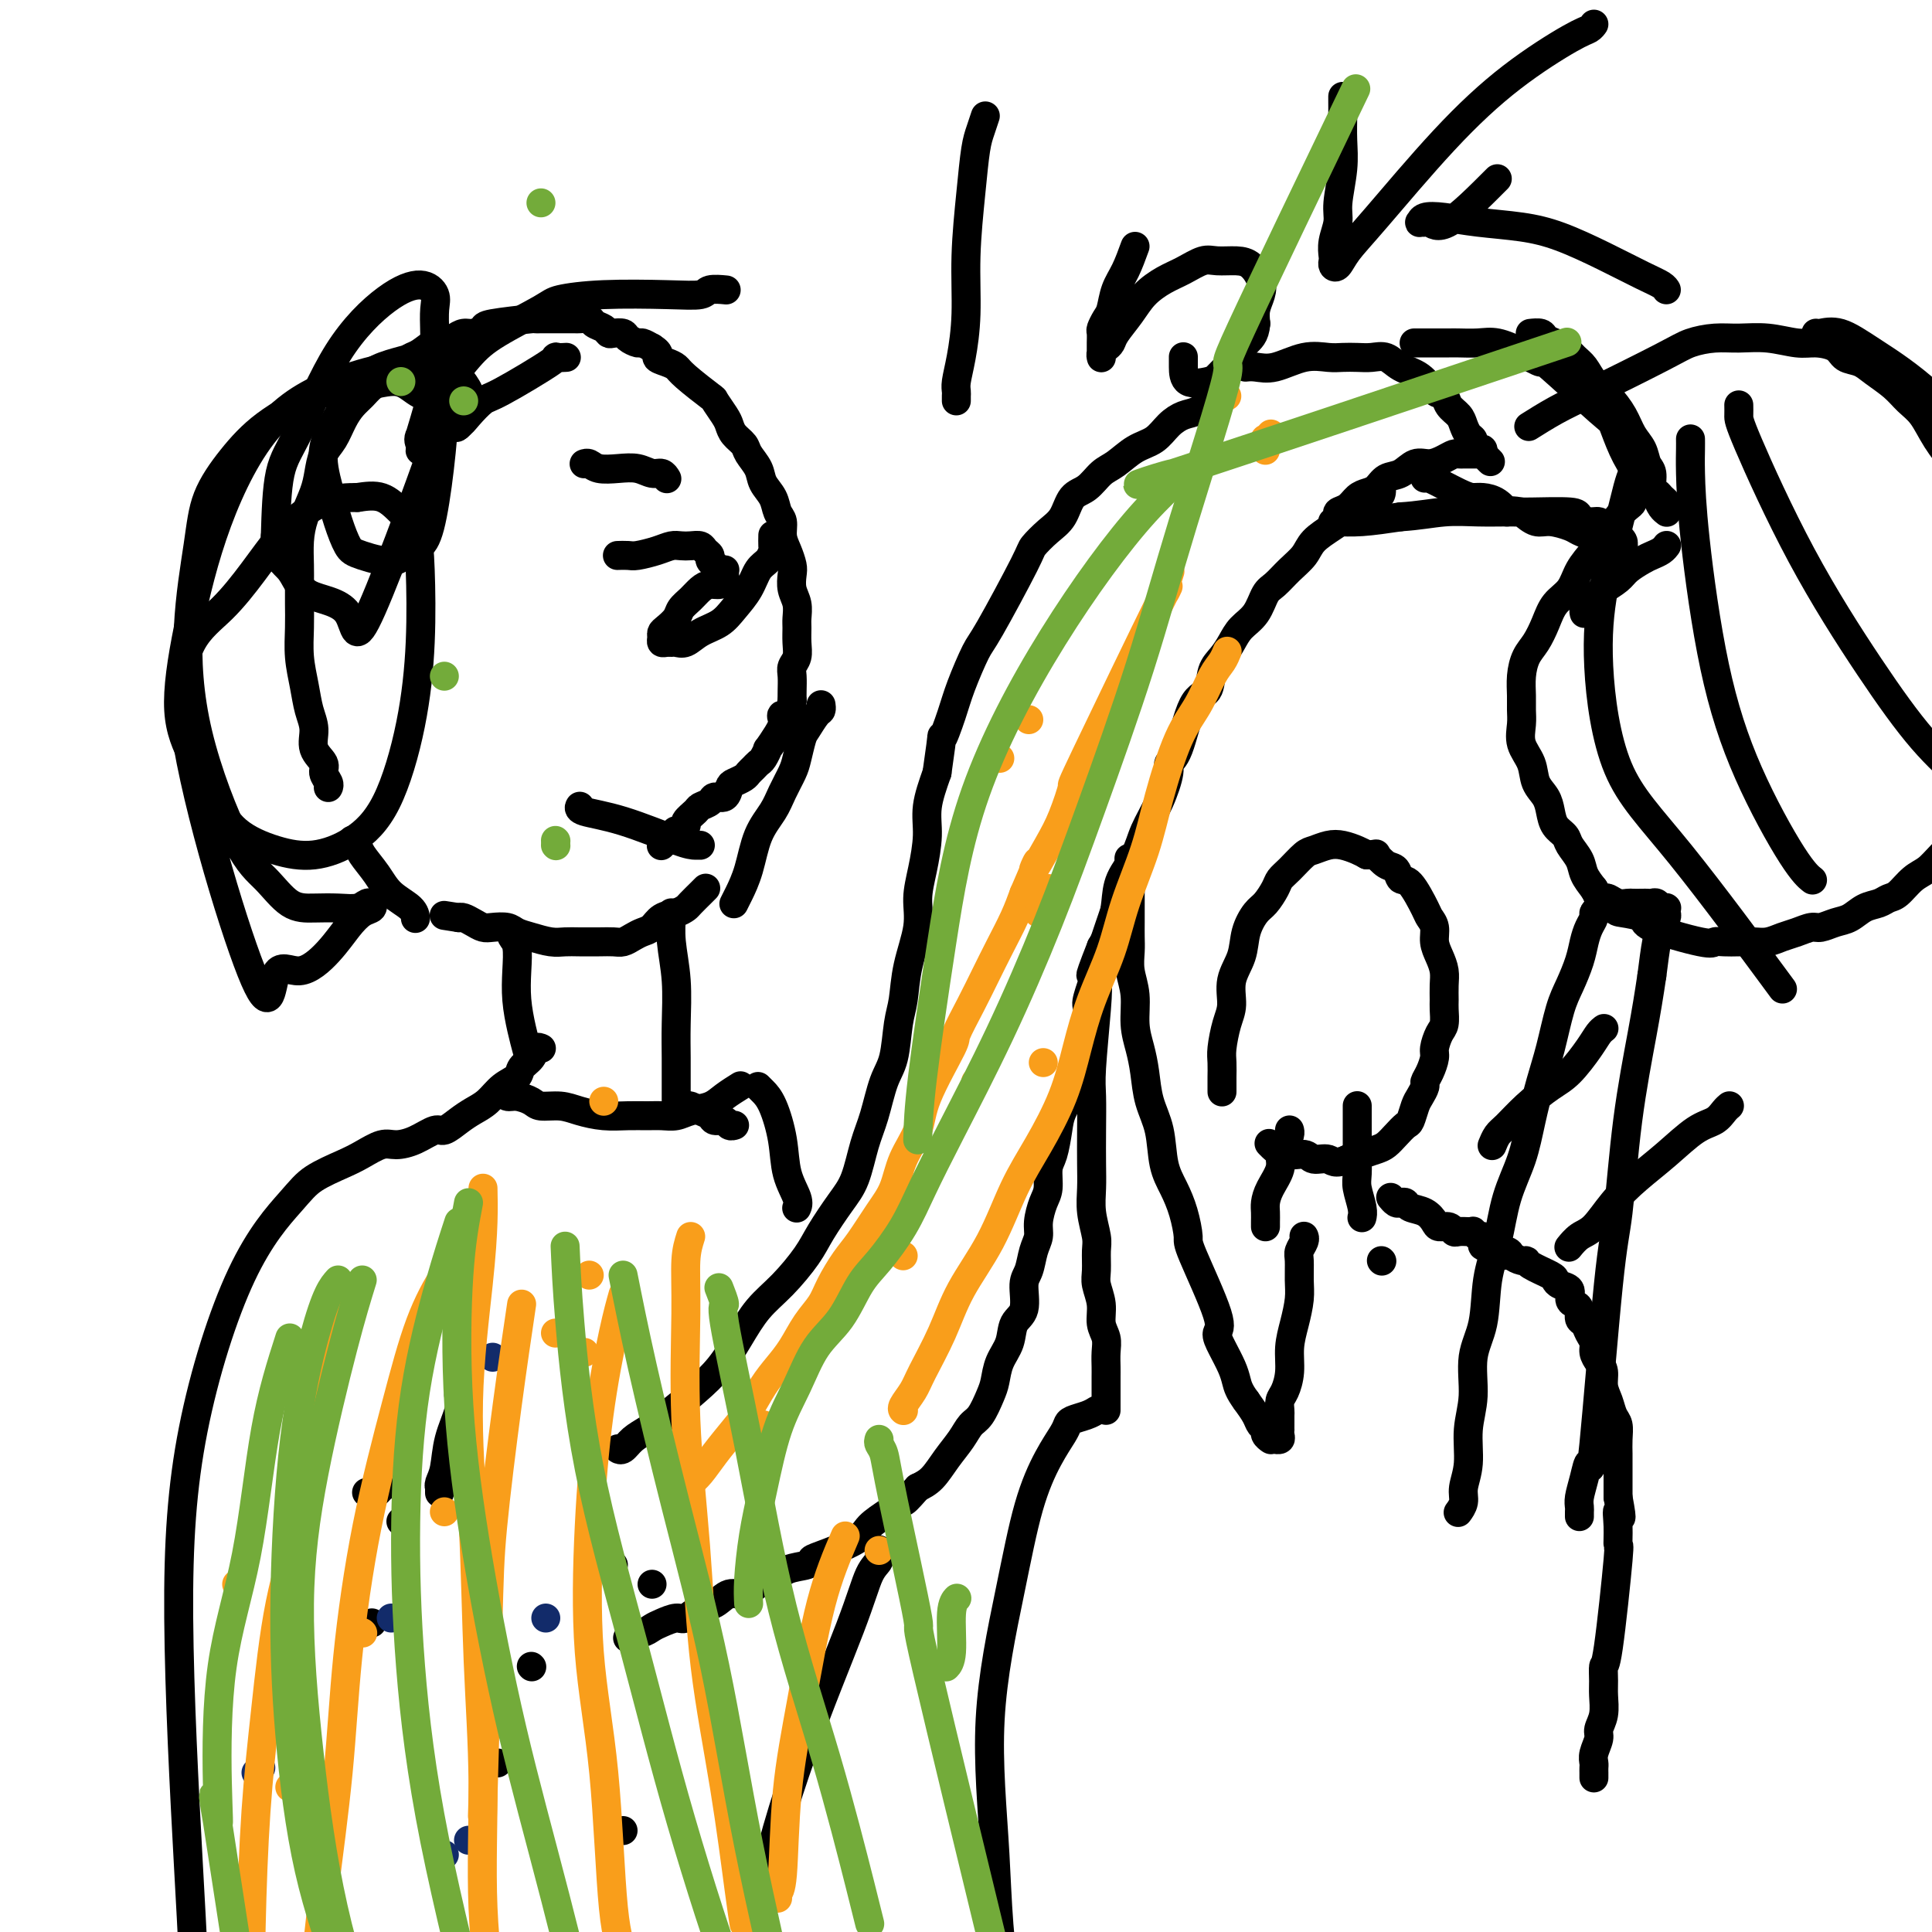<svg viewBox='0 0 400 400' version='1.1' xmlns='http://www.w3.org/2000/svg' xmlns:xlink='http://www.w3.org/1999/xlink'><g fill='none' stroke='#000000' stroke-width='6' stroke-linecap='round' stroke-linejoin='round'><path d='M68,163c0.000,-0.000 0.000,-0.000 0,0c-0.000,0.000 -0.000,0.000 0,0c0.000,-0.000 0.000,-0.000 0,0c-0.000,0.000 -0.000,0.001 0,0c0.000,-0.001 0.001,-0.002 0,0c-0.001,0.002 -0.005,0.009 0,0c0.005,-0.009 0.017,-0.032 0,0c-0.017,0.032 -0.065,0.120 0,0c0.065,-0.120 0.243,-0.447 0,-1c-0.243,-0.553 -0.905,-1.333 -1,-2c-0.095,-0.667 0.378,-1.222 0,-2c-0.378,-0.778 -1.608,-1.777 -2,-3c-0.392,-1.223 0.053,-2.668 0,-4c-0.053,-1.332 -0.603,-2.551 -1,-4c-0.397,-1.449 -0.642,-3.129 -1,-5c-0.358,-1.871 -0.828,-3.934 -1,-6c-0.172,-2.066 -0.047,-4.134 0,-6c0.047,-1.866 0.014,-3.530 0,-5c-0.014,-1.470 -0.011,-2.746 0,-4c0.011,-1.254 0.031,-2.488 0,-4c-0.031,-1.512 -0.111,-3.304 0,-5c0.111,-1.696 0.414,-3.296 1,-5c0.586,-1.704 1.455,-3.513 2,-5c0.545,-1.487 0.765,-2.653 1,-4c0.235,-1.347 0.486,-2.875 1,-4c0.514,-1.125 1.292,-1.849 2,-3c0.708,-1.151 1.347,-2.731 2,-4c0.653,-1.269 1.319,-2.227 2,-3c0.681,-0.773 1.376,-1.362 2,-2c0.624,-0.638 1.178,-1.325 2,-2c0.822,-0.675 1.911,-1.337 3,-2'/><path d='M80,78c2.353,-2.882 1.736,-2.086 2,-2c0.264,0.086 1.407,-0.536 2,-1c0.593,-0.464 0.634,-0.768 1,-1c0.366,-0.232 1.057,-0.392 2,-1c0.943,-0.608 2.139,-1.665 3,-2c0.861,-0.335 1.387,0.051 2,0c0.613,-0.051 1.313,-0.538 2,-1c0.687,-0.462 1.362,-0.898 2,-1c0.638,-0.102 1.239,0.130 2,0c0.761,-0.130 1.683,-0.623 2,-1c0.317,-0.377 0.029,-0.637 2,-1c1.971,-0.363 6.202,-0.829 8,-1c1.798,-0.171 1.163,-0.046 1,0c-0.163,0.046 0.145,0.012 1,0c0.855,-0.012 2.255,-0.003 3,0c0.745,0.003 0.833,0.000 1,0c0.167,-0.000 0.411,0.003 1,0c0.589,-0.003 1.524,-0.012 2,0c0.476,0.012 0.495,0.045 1,0c0.505,-0.045 1.496,-0.170 2,0c0.504,0.170 0.520,0.633 1,1c0.480,0.367 1.423,0.637 2,1c0.577,0.363 0.789,0.819 1,1c0.211,0.181 0.423,0.086 1,0c0.577,-0.086 1.519,-0.164 2,0c0.481,0.164 0.500,0.570 1,1c0.500,0.430 1.481,0.885 2,1c0.519,0.115 0.577,-0.110 1,0c0.423,0.110 1.212,0.555 2,1'/><path d='M135,72c2.146,1.333 1.010,1.664 1,2c-0.010,0.336 1.106,0.676 2,1c0.894,0.324 1.567,0.632 2,1c0.433,0.368 0.627,0.794 2,2c1.373,1.206 3.925,3.191 5,4c1.075,0.809 0.673,0.444 1,1c0.327,0.556 1.382,2.035 2,3c0.618,0.965 0.800,1.416 1,2c0.200,0.584 0.420,1.300 1,2c0.580,0.700 1.521,1.383 2,2c0.479,0.617 0.495,1.166 1,2c0.505,0.834 1.498,1.952 2,3c0.502,1.048 0.512,2.027 1,3c0.488,0.973 1.454,1.940 2,3c0.546,1.060 0.672,2.213 1,3c0.328,0.787 0.859,1.207 1,2c0.141,0.793 -0.107,1.959 0,3c0.107,1.041 0.568,1.958 1,3c0.432,1.042 0.834,2.208 1,3c0.166,0.792 0.097,1.208 0,2c-0.097,0.792 -0.222,1.958 0,3c0.222,1.042 0.793,1.959 1,3c0.207,1.041 0.052,2.204 0,3c-0.052,0.796 0.000,1.223 0,2c-0.000,0.777 -0.053,1.902 0,3c0.053,1.098 0.210,2.167 0,3c-0.210,0.833 -0.788,1.429 -1,2c-0.212,0.571 -0.057,1.115 0,2c0.057,0.885 0.016,2.110 0,3c-0.016,0.890 -0.008,1.445 0,2'/><path d='M164,145c-0.606,3.724 -1.620,3.034 -2,3c-0.380,-0.034 -0.125,0.588 0,1c0.125,0.412 0.122,0.615 0,1c-0.122,0.385 -0.361,0.954 -1,2c-0.639,1.046 -1.677,2.571 -2,3c-0.323,0.429 0.068,-0.236 0,0c-0.068,0.236 -0.595,1.372 -1,2c-0.405,0.628 -0.690,0.746 -1,1c-0.310,0.254 -0.647,0.644 -1,1c-0.353,0.356 -0.723,0.677 -1,1c-0.277,0.323 -0.459,0.646 -1,1c-0.541,0.354 -1.439,0.739 -2,1c-0.561,0.261 -0.784,0.399 -1,1c-0.216,0.601 -0.424,1.666 -1,2c-0.576,0.334 -1.522,-0.061 -2,0c-0.478,0.061 -0.490,0.579 -1,1c-0.510,0.421 -1.517,0.744 -2,1c-0.483,0.256 -0.440,0.446 -1,1c-0.560,0.554 -1.722,1.472 -2,2c-0.278,0.528 0.329,0.666 0,1c-0.329,0.334 -1.594,0.864 -2,1c-0.406,0.136 0.049,-0.121 0,0c-0.049,0.121 -0.601,0.620 -1,1c-0.399,0.380 -0.646,0.641 -1,1c-0.354,0.359 -0.815,0.817 -1,1c-0.185,0.183 -0.092,0.092 0,0'/><path d='M73,174c0.002,0.001 0.004,0.003 0,0c-0.004,-0.003 -0.014,-0.010 0,0c0.014,0.010 0.051,0.039 0,0c-0.051,-0.039 -0.192,-0.145 0,0c0.192,0.145 0.717,0.542 1,1c0.283,0.458 0.325,0.978 1,2c0.675,1.022 1.985,2.547 3,4c1.015,1.453 1.736,2.833 3,4c1.264,1.167 3.071,2.122 4,3c0.929,0.878 0.980,1.679 1,2c0.020,0.321 0.010,0.160 0,0'/><path d='M146,184c0.000,-0.000 0.000,-0.000 0,0c-0.000,0.000 -0.000,0.000 0,0c0.000,-0.000 0.001,-0.001 0,0c-0.001,0.001 -0.005,0.005 0,0c0.005,-0.005 0.017,-0.017 0,0c-0.017,0.017 -0.064,0.064 0,0c0.064,-0.064 0.239,-0.239 0,0c-0.239,0.239 -0.892,0.890 -1,1c-0.108,0.110 0.329,-0.322 0,0c-0.329,0.322 -1.425,1.400 -2,2c-0.575,0.600 -0.629,0.724 -1,1c-0.371,0.276 -1.058,0.704 -2,1c-0.942,0.296 -2.139,0.461 -3,1c-0.861,0.539 -1.385,1.451 -2,2c-0.615,0.549 -1.322,0.736 -2,1c-0.678,0.264 -1.329,0.607 -2,1c-0.671,0.393 -1.362,0.837 -2,1c-0.638,0.163 -1.223,0.044 -2,0c-0.777,-0.044 -1.748,-0.015 -3,0c-1.252,0.015 -2.787,0.015 -4,0c-1.213,-0.015 -2.106,-0.046 -3,0c-0.894,0.046 -1.790,0.170 -3,0c-1.210,-0.170 -2.733,-0.633 -4,-1c-1.267,-0.367 -2.279,-0.637 -3,-1c-0.721,-0.363 -1.153,-0.819 -2,-1c-0.847,-0.181 -2.111,-0.087 -3,0c-0.889,0.087 -1.403,0.168 -2,0c-0.597,-0.168 -1.276,-0.584 -2,-1c-0.724,-0.416 -1.493,-0.833 -2,-1c-0.507,-0.167 -0.754,-0.083 -1,0'/><path d='M95,190c-5.333,-0.833 -2.667,-0.417 0,0'/><path d='M170,146c0.000,0.002 0.001,0.004 0,0c-0.001,-0.004 -0.002,-0.014 0,0c0.002,0.014 0.008,0.052 0,0c-0.008,-0.052 -0.029,-0.196 0,0c0.029,0.196 0.110,0.731 0,1c-0.110,0.269 -0.410,0.273 -1,1c-0.590,0.727 -1.471,2.179 -2,3c-0.529,0.821 -0.707,1.013 -1,2c-0.293,0.987 -0.701,2.771 -1,4c-0.299,1.229 -0.488,1.903 -1,3c-0.512,1.097 -1.345,2.619 -2,4c-0.655,1.381 -1.132,2.623 -2,4c-0.868,1.377 -2.128,2.891 -3,5c-0.872,2.109 -1.358,4.813 -2,7c-0.642,2.187 -1.442,3.858 -2,5c-0.558,1.142 -0.874,1.755 -1,2c-0.126,0.245 -0.063,0.123 0,0'/><path d='M106,193c-0.001,0.002 -0.001,0.003 0,0c0.001,-0.003 0.004,-0.011 0,0c-0.004,0.011 -0.015,0.042 0,0c0.015,-0.042 0.056,-0.155 0,0c-0.056,0.155 -0.208,0.578 0,1c0.208,0.422 0.778,0.842 1,2c0.222,1.158 0.098,3.053 0,5c-0.098,1.947 -0.171,3.944 0,6c0.171,2.056 0.584,4.169 1,6c0.416,1.831 0.833,3.380 1,4c0.167,0.620 0.083,0.310 0,0'/><path d='M139,189c-0.001,-0.001 -0.001,-0.001 0,0c0.001,0.001 0.004,0.005 0,0c-0.004,-0.005 -0.015,-0.019 0,0c0.015,0.019 0.057,0.072 0,1c-0.057,0.928 -0.211,2.730 0,5c0.211,2.270 0.789,5.006 1,8c0.211,2.994 0.057,6.246 0,9c-0.057,2.754 -0.015,5.012 0,7c0.015,1.988 0.004,3.708 0,5c-0.004,1.292 -0.001,2.155 0,3c0.001,0.845 0.000,1.670 0,2c-0.000,0.330 -0.000,0.165 0,0'/><path d='M141,229c-0.000,-0.000 -0.000,-0.000 0,0c0.000,0.000 0.000,0.000 0,0c-0.000,-0.000 -0.000,-0.000 0,0c0.000,0.000 0.000,0.000 0,0c-0.000,-0.000 -0.000,-0.000 0,0c0.000,0.000 0.000,0.000 0,0c-0.000,-0.000 -0.000,-0.000 0,0c0.000,0.000 0.000,0.000 0,0c-0.000,-0.000 -0.001,-0.000 0,0c0.001,0.000 0.003,0.000 0,0c-0.003,-0.000 -0.013,-0.001 0,0c0.013,0.001 0.048,0.003 0,0c-0.048,-0.003 -0.177,-0.012 0,0c0.177,0.012 0.662,0.046 1,0c0.338,-0.046 0.528,-0.171 1,0c0.472,0.171 1.225,0.638 2,1c0.775,0.362 1.570,0.619 2,1c0.430,0.381 0.493,0.887 1,1c0.507,0.113 1.456,-0.166 2,0c0.544,0.166 0.682,0.776 1,1c0.318,0.224 0.816,0.060 1,0c0.184,-0.060 0.052,-0.017 0,0c-0.052,0.017 -0.026,0.009 0,0'/><path d='M128,300c0.001,0.001 0.003,0.002 0,0c-0.003,-0.002 -0.010,-0.007 0,0c0.010,0.007 0.036,0.024 0,0c-0.036,-0.024 -0.133,-0.091 0,0c0.133,0.091 0.495,0.339 1,0c0.505,-0.339 1.152,-1.264 2,-2c0.848,-0.736 1.896,-1.283 3,-2c1.104,-0.717 2.265,-1.605 4,-3c1.735,-1.395 4.045,-3.298 6,-5c1.955,-1.702 3.556,-3.203 5,-5c1.444,-1.797 2.731,-3.889 4,-6c1.269,-2.111 2.521,-4.241 4,-6c1.479,-1.759 3.187,-3.146 5,-5c1.813,-1.854 3.732,-4.175 5,-6c1.268,-1.825 1.887,-3.153 3,-5c1.113,-1.847 2.721,-4.213 4,-6c1.279,-1.787 2.230,-2.996 3,-5c0.770,-2.004 1.358,-4.805 2,-7c0.642,-2.195 1.338,-3.785 2,-6c0.662,-2.215 1.289,-5.054 2,-7c0.711,-1.946 1.505,-2.998 2,-5c0.495,-2.002 0.692,-4.953 1,-7c0.308,-2.047 0.726,-3.188 1,-5c0.274,-1.812 0.403,-4.293 1,-7c0.597,-2.707 1.661,-5.639 2,-8c0.339,-2.361 -0.047,-4.152 0,-6c0.047,-1.848 0.528,-3.753 1,-6c0.472,-2.247 0.935,-4.836 1,-7c0.065,-2.164 -0.267,-3.904 0,-6c0.267,-2.096 1.134,-4.548 2,-7'/><path d='M194,160c1.518,-10.478 0.814,-7.175 1,-7c0.186,0.175 1.262,-2.780 2,-5c0.738,-2.220 1.138,-3.706 2,-6c0.862,-2.294 2.187,-5.394 3,-7c0.813,-1.606 1.114,-1.716 3,-5c1.886,-3.284 5.358,-9.741 7,-13c1.642,-3.259 1.454,-3.319 2,-4c0.546,-0.681 1.826,-1.982 3,-3c1.174,-1.018 2.242,-1.752 3,-3c0.758,-1.248 1.206,-3.010 2,-4c0.794,-0.990 1.935,-1.209 3,-2c1.065,-0.791 2.056,-2.155 3,-3c0.944,-0.845 1.842,-1.172 3,-2c1.158,-0.828 2.578,-2.157 4,-3c1.422,-0.843 2.847,-1.200 4,-2c1.153,-0.800 2.033,-2.043 3,-3c0.967,-0.957 2.022,-1.628 3,-2c0.978,-0.372 1.879,-0.446 3,-1c1.121,-0.554 2.463,-1.587 3,-2c0.537,-0.413 0.268,-0.207 0,0'/><path d='M286,101c0.000,0.002 0.000,0.003 0,0c-0.000,-0.003 -0.001,-0.012 0,0c0.001,0.012 0.004,0.044 0,0c-0.004,-0.044 -0.016,-0.164 0,0c0.016,0.164 0.059,0.613 0,1c-0.059,0.387 -0.222,0.711 -1,1c-0.778,0.289 -2.171,0.542 -3,1c-0.829,0.458 -1.092,1.122 -2,2c-0.908,0.878 -2.459,1.968 -4,3c-1.541,1.032 -3.070,2.004 -4,3c-0.930,0.996 -1.259,2.017 -2,3c-0.741,0.983 -1.893,1.929 -3,3c-1.107,1.071 -2.169,2.268 -3,3c-0.831,0.732 -1.429,1.000 -2,2c-0.571,1.000 -1.113,2.730 -2,4c-0.887,1.270 -2.120,2.078 -3,3c-0.880,0.922 -1.407,1.959 -2,3c-0.593,1.041 -1.250,2.086 -2,3c-0.750,0.914 -1.592,1.698 -2,3c-0.408,1.302 -0.381,3.122 -1,4c-0.619,0.878 -1.884,0.813 -3,3c-1.116,2.187 -2.085,6.625 -3,9c-0.915,2.375 -1.777,2.686 -2,3c-0.223,0.314 0.193,0.631 0,2c-0.193,1.369 -0.993,3.789 -2,6c-1.007,2.211 -2.219,4.212 -3,6c-0.781,1.788 -1.129,3.363 -2,5c-0.871,1.637 -2.264,3.336 -3,5c-0.736,1.664 -0.813,3.294 -1,5c-0.187,1.706 -0.482,3.487 -1,5c-0.518,1.513 -1.259,2.756 -2,4'/><path d='M228,196c-3.744,9.541 -1.603,4.893 -1,4c0.603,-0.893 -0.330,1.968 -1,4c-0.670,2.032 -1.076,3.236 -1,4c0.076,0.764 0.634,1.087 0,4c-0.634,2.913 -2.460,8.415 -3,11c-0.540,2.585 0.205,2.252 0,3c-0.205,0.748 -1.361,2.578 -2,4c-0.639,1.422 -0.762,2.438 -1,4c-0.238,1.562 -0.589,3.671 -1,5c-0.411,1.329 -0.880,1.878 -1,3c-0.120,1.122 0.108,2.816 0,4c-0.108,1.184 -0.553,1.857 -1,3c-0.447,1.143 -0.894,2.754 -1,4c-0.106,1.246 0.131,2.126 0,3c-0.131,0.874 -0.631,1.741 -1,3c-0.369,1.259 -0.609,2.910 -1,4c-0.391,1.090 -0.935,1.621 -1,3c-0.065,1.379 0.347,3.608 0,5c-0.347,1.392 -1.454,1.946 -2,3c-0.546,1.054 -0.530,2.608 -1,4c-0.470,1.392 -1.424,2.623 -2,4c-0.576,1.377 -0.772,2.899 -1,4c-0.228,1.101 -0.487,1.781 -1,3c-0.513,1.219 -1.281,2.977 -2,4c-0.719,1.023 -1.389,1.310 -2,2c-0.611,0.690 -1.164,1.783 -2,3c-0.836,1.217 -1.956,2.558 -3,4c-1.044,1.442 -2.013,2.983 -3,4c-0.987,1.017 -1.994,1.508 -3,2'/><path d='M190,308c-2.568,2.918 -2.488,2.712 -3,3c-0.512,0.288 -1.615,1.071 -3,2c-1.385,0.929 -3.051,2.003 -4,3c-0.949,0.997 -1.181,1.915 -3,3c-1.819,1.085 -5.225,2.336 -7,3c-1.775,0.664 -1.921,0.740 -2,1c-0.079,0.260 -0.093,0.705 -1,1c-0.907,0.295 -2.707,0.441 -4,1c-1.293,0.559 -2.079,1.530 -3,2c-0.921,0.470 -1.979,0.439 -3,1c-1.021,0.561 -2.007,1.713 -3,2c-0.993,0.287 -1.994,-0.292 -3,0c-1.006,0.292 -2.016,1.454 -3,2c-0.984,0.546 -1.940,0.475 -3,1c-1.060,0.525 -2.223,1.647 -3,2c-0.777,0.353 -1.167,-0.064 -2,0c-0.833,0.064 -2.108,0.609 -3,1c-0.892,0.391 -1.402,0.627 -2,1c-0.598,0.373 -1.284,0.884 -2,1c-0.716,0.116 -1.462,-0.161 -2,0c-0.538,0.161 -0.868,0.760 -1,1c-0.132,0.240 -0.066,0.120 0,0'/><path d='M258,76c-0.000,0.000 -0.000,0.000 0,0c0.000,-0.000 0.000,-0.000 0,0c-0.000,0.000 -0.001,0.000 0,0c0.001,-0.000 0.005,-0.001 0,0c-0.005,0.001 -0.019,0.002 0,0c0.019,-0.002 0.072,-0.008 0,0c-0.072,0.008 -0.269,0.030 0,0c0.269,-0.030 1.006,-0.113 2,0c0.994,0.113 2.247,0.423 4,0c1.753,-0.423 4.005,-1.577 6,-2c1.995,-0.423 3.731,-0.115 5,0c1.269,0.115 2.071,0.037 3,0c0.929,-0.037 1.985,-0.033 3,0c1.015,0.033 1.991,0.097 3,0c1.009,-0.097 2.053,-0.353 3,0c0.947,0.353 1.797,1.316 3,2c1.203,0.684 2.760,1.089 4,2c1.240,0.911 2.164,2.327 3,3c0.836,0.673 1.586,0.604 2,1c0.414,0.396 0.493,1.258 1,2c0.507,0.742 1.441,1.364 2,2c0.559,0.636 0.741,1.285 1,2c0.259,0.715 0.595,1.497 1,2c0.405,0.503 0.879,0.727 1,1c0.121,0.273 -0.111,0.595 0,1c0.111,0.405 0.566,0.893 1,1c0.434,0.107 0.848,-0.167 1,0c0.152,0.167 0.041,0.776 0,1c-0.041,0.224 -0.012,0.064 0,0c0.012,-0.064 0.006,-0.032 0,0'/><path d='M307,94c3.094,3.094 0.829,0.829 0,0c-0.829,-0.829 -0.222,-0.222 0,0c0.222,0.222 0.060,0.060 0,0c-0.060,-0.060 -0.019,-0.016 0,0c0.019,0.016 0.015,0.004 0,0c-0.015,-0.004 -0.042,-0.001 0,0c0.042,0.001 0.152,0.000 0,0c-0.152,-0.000 -0.565,-0.000 -1,0c-0.435,0.000 -0.890,0.000 -1,0c-0.110,-0.000 0.126,-0.001 0,0c-0.126,0.001 -0.613,0.003 -1,0c-0.387,-0.003 -0.673,-0.011 -1,0c-0.327,0.011 -0.695,0.039 -1,0c-0.305,-0.039 -0.546,-0.147 -1,0c-0.454,0.147 -1.123,0.549 -2,1c-0.877,0.451 -1.964,0.951 -3,1c-1.036,0.049 -2.021,-0.351 -3,0c-0.979,0.351 -1.953,1.455 -3,2c-1.047,0.545 -2.167,0.531 -3,1c-0.833,0.469 -1.380,1.421 -2,2c-0.620,0.579 -1.314,0.785 -2,1c-0.686,0.215 -1.364,0.440 -2,1c-0.636,0.560 -1.228,1.457 -2,2c-0.772,0.543 -1.723,0.734 -2,1c-0.277,0.266 0.120,0.608 0,1c-0.120,0.392 -0.759,0.834 -1,1c-0.241,0.166 -0.085,0.055 0,0c0.085,-0.055 0.100,-0.053 1,0c0.900,0.053 2.686,0.158 5,0c2.314,-0.158 5.157,-0.579 8,-1'/><path d='M290,107c3.709,-0.227 6.483,-0.794 9,-1c2.517,-0.206 4.778,-0.053 7,0c2.222,0.053 4.405,0.004 6,0c1.595,-0.004 2.602,0.037 5,0c2.398,-0.037 6.186,-0.150 8,0c1.814,0.150 1.655,0.565 2,1c0.345,0.435 1.193,0.891 2,1c0.807,0.109 1.574,-0.129 2,0c0.426,0.129 0.510,0.626 1,1c0.490,0.374 1.385,0.626 2,1c0.615,0.374 0.949,0.871 1,1c0.051,0.129 -0.183,-0.109 0,0c0.183,0.109 0.781,0.565 1,1c0.219,0.435 0.059,0.849 0,1c-0.059,0.151 -0.016,0.041 0,0c0.016,-0.041 0.005,-0.011 0,0c-0.005,0.011 -0.006,0.003 0,0c0.006,-0.003 0.017,-0.000 0,0c-0.017,0.000 -0.064,-0.003 0,0c0.064,0.003 0.239,0.011 0,0c-0.239,-0.011 -0.892,-0.041 -1,0c-0.108,0.041 0.329,0.151 0,0c-0.329,-0.151 -1.423,-0.565 -2,-1c-0.577,-0.435 -0.637,-0.891 -1,-1c-0.363,-0.109 -1.031,0.130 -2,0c-0.969,-0.130 -2.240,-0.629 -3,-1c-0.760,-0.371 -1.008,-0.615 -2,-1c-0.992,-0.385 -2.729,-0.911 -4,-1c-1.271,-0.089 -2.078,0.260 -3,0c-0.922,-0.260 -1.961,-1.130 -3,-2'/><path d='M315,106c-3.694,-0.669 -2.929,0.160 -3,0c-0.071,-0.160 -0.979,-1.308 -2,-2c-1.021,-0.692 -2.154,-0.928 -3,-1c-0.846,-0.072 -1.403,0.019 -2,0c-0.597,-0.019 -1.232,-0.150 -3,-1c-1.768,-0.850 -4.668,-2.421 -6,-3c-1.332,-0.579 -1.095,-0.165 -1,0c0.095,0.165 0.047,0.083 0,0'/><path d='M317,69c-0.001,0.000 -0.002,0.000 0,0c0.002,-0.000 0.008,-0.001 0,0c-0.008,0.001 -0.028,0.003 0,0c0.028,-0.003 0.104,-0.012 0,0c-0.104,0.012 -0.390,0.044 0,0c0.390,-0.044 1.455,-0.163 2,0c0.545,0.163 0.569,0.609 1,1c0.431,0.391 1.270,0.727 2,1c0.730,0.273 1.353,0.484 2,1c0.647,0.516 1.318,1.337 2,2c0.682,0.663 1.376,1.167 2,2c0.624,0.833 1.179,1.993 2,3c0.821,1.007 1.907,1.859 3,3c1.093,1.141 2.192,2.569 3,4c0.808,1.431 1.326,2.863 2,4c0.674,1.137 1.504,1.978 2,3c0.496,1.022 0.657,2.224 1,3c0.343,0.776 0.866,1.125 1,2c0.134,0.875 -0.122,2.276 0,3c0.122,0.724 0.621,0.772 1,1c0.379,0.228 0.637,0.635 1,1c0.363,0.365 0.829,0.686 1,1c0.171,0.314 0.047,0.621 0,1c-0.047,0.379 -0.015,0.832 0,1c0.015,0.168 0.015,0.053 0,0c-0.015,-0.053 -0.046,-0.045 0,0c0.046,0.045 0.167,0.125 0,0c-0.167,-0.125 -0.622,-0.457 -1,-1c-0.378,-0.543 -0.679,-1.298 -1,-2c-0.321,-0.702 -0.660,-1.351 -1,-2'/><path d='M342,101c-0.992,-1.228 -1.973,-1.798 -3,-3c-1.027,-1.202 -2.101,-3.035 -3,-5c-0.899,-1.965 -1.625,-4.063 -2,-5c-0.375,-0.937 -0.400,-0.714 -3,-3c-2.600,-2.286 -7.776,-7.082 -10,-9c-2.224,-1.918 -1.496,-0.959 -2,-1c-0.504,-0.041 -2.241,-1.083 -4,-2c-1.759,-0.917 -3.541,-1.710 -5,-2c-1.459,-0.290 -2.594,-0.078 -4,0c-1.406,0.078 -3.081,0.021 -4,0c-0.919,-0.021 -1.081,-0.006 -2,0c-0.919,0.006 -2.593,0.002 -4,0c-1.407,-0.002 -2.545,-0.000 -3,0c-0.455,0.000 -0.228,0.000 0,0'/><path d='M345,113c-0.001,0.002 -0.002,0.003 0,0c0.002,-0.003 0.008,-0.012 0,0c-0.008,0.012 -0.032,0.044 0,0c0.032,-0.044 0.118,-0.163 0,0c-0.118,0.163 -0.439,0.610 -1,1c-0.561,0.390 -1.362,0.725 -2,1c-0.638,0.275 -1.112,0.492 -2,1c-0.888,0.508 -2.188,1.307 -3,2c-0.812,0.693 -1.134,1.281 -2,2c-0.866,0.719 -2.274,1.568 -3,2c-0.726,0.432 -0.769,0.445 -1,1c-0.231,0.555 -0.650,1.651 -1,2c-0.350,0.349 -0.630,-0.051 -1,0c-0.370,0.051 -0.830,0.552 -1,1c-0.170,0.448 -0.048,0.842 0,1c0.048,0.158 0.024,0.079 0,0'/><path d='M338,103c-0.001,-0.007 -0.002,-0.014 0,0c0.002,0.014 0.009,0.047 0,0c-0.009,-0.047 -0.032,-0.176 0,0c0.032,0.176 0.119,0.658 0,1c-0.119,0.342 -0.445,0.544 -1,1c-0.555,0.456 -1.341,1.165 -2,2c-0.659,0.835 -1.191,1.798 -2,3c-0.809,1.202 -1.893,2.645 -3,4c-1.107,1.355 -2.236,2.621 -3,4c-0.764,1.379 -1.164,2.871 -2,4c-0.836,1.129 -2.109,1.894 -3,3c-0.891,1.106 -1.402,2.554 -2,4c-0.598,1.446 -1.285,2.890 -2,4c-0.715,1.110 -1.459,1.885 -2,3c-0.541,1.115 -0.879,2.570 -1,4c-0.121,1.430 -0.025,2.836 0,4c0.025,1.164 -0.019,2.086 0,3c0.019,0.914 0.103,1.819 0,3c-0.103,1.181 -0.392,2.637 0,4c0.392,1.363 1.466,2.634 2,4c0.534,1.366 0.528,2.827 1,4c0.472,1.173 1.421,2.057 2,3c0.579,0.943 0.789,1.946 1,3c0.211,1.054 0.423,2.158 1,3c0.577,0.842 1.519,1.422 2,2c0.481,0.578 0.500,1.155 1,2c0.500,0.845 1.481,1.958 2,3c0.519,1.042 0.577,2.012 1,3c0.423,0.988 1.212,1.994 2,3'/><path d='M330,184c2.667,4.986 1.833,2.451 2,2c0.167,-0.451 1.334,1.183 2,2c0.666,0.817 0.832,0.818 2,1c1.168,0.182 3.337,0.546 4,1c0.663,0.454 -0.181,0.997 2,2c2.181,1.003 7.388,2.465 10,3c2.612,0.535 2.628,0.144 3,0c0.372,-0.144 1.100,-0.042 2,0c0.900,0.042 1.973,0.023 3,0c1.027,-0.023 2.008,-0.049 3,0c0.992,0.049 1.994,0.172 3,0c1.006,-0.172 2.016,-0.638 3,-1c0.984,-0.362 1.943,-0.621 3,-1c1.057,-0.379 2.211,-0.879 3,-1c0.789,-0.121 1.212,0.136 2,0c0.788,-0.136 1.940,-0.667 3,-1c1.060,-0.333 2.026,-0.469 3,-1c0.974,-0.531 1.954,-1.459 3,-2c1.046,-0.541 2.156,-0.697 3,-1c0.844,-0.303 1.421,-0.755 2,-1c0.579,-0.245 1.159,-0.285 2,-1c0.841,-0.715 1.943,-2.107 3,-3c1.057,-0.893 2.068,-1.288 3,-2c0.932,-0.712 1.786,-1.742 3,-3c1.214,-1.258 2.786,-2.743 4,-4c1.214,-1.257 2.068,-2.285 3,-4c0.932,-1.715 1.943,-4.115 3,-6c1.057,-1.885 2.159,-3.253 3,-5c0.841,-1.747 1.420,-3.874 2,-6'/><path d='M417,152c2.206,-4.512 2.223,-5.291 2,-8c-0.223,-2.709 -0.684,-7.348 -1,-11c-0.316,-3.652 -0.485,-6.317 -1,-9c-0.515,-2.683 -1.376,-5.385 -2,-7c-0.624,-1.615 -1.009,-2.144 -3,-6c-1.991,-3.856 -5.586,-11.038 -7,-14c-1.414,-2.962 -0.646,-1.702 -1,-2c-0.354,-0.298 -1.831,-2.152 -3,-4c-1.169,-1.848 -2.031,-3.689 -3,-5c-0.969,-1.311 -2.046,-2.090 -3,-3c-0.954,-0.910 -1.787,-1.949 -3,-3c-1.213,-1.051 -2.807,-2.114 -4,-3c-1.193,-0.886 -1.987,-1.595 -3,-2c-1.013,-0.405 -2.247,-0.505 -3,-1c-0.753,-0.495 -1.026,-1.386 -2,-2c-0.974,-0.614 -2.650,-0.950 -4,-1c-1.350,-0.050 -2.374,0.185 -4,0c-1.626,-0.185 -3.854,-0.791 -6,-1c-2.146,-0.209 -4.211,-0.023 -6,0c-1.789,0.023 -3.302,-0.119 -5,0c-1.698,0.119 -3.580,0.498 -5,1c-1.420,0.502 -2.378,1.126 -6,3c-3.622,1.874 -9.909,4.997 -14,7c-4.091,2.003 -5.986,2.885 -8,4c-2.014,1.115 -4.147,2.461 -5,3c-0.853,0.539 -0.427,0.269 0,0'/><path d='M350,91c-0.000,-0.000 -0.000,-0.000 0,0c0.000,0.000 0.000,0.000 0,0c-0.000,-0.000 -0.000,-0.001 0,0c0.000,0.001 0.000,0.005 0,0c-0.000,-0.005 -0.000,-0.019 0,0c0.000,0.019 0.001,0.071 0,0c-0.001,-0.071 -0.004,-0.266 0,0c0.004,0.266 0.016,0.991 0,2c-0.016,1.009 -0.059,2.300 0,5c0.059,2.700 0.219,6.808 1,14c0.781,7.192 2.182,17.469 4,26c1.818,8.531 4.054,15.318 7,22c2.946,6.682 6.601,13.261 9,17c2.399,3.739 3.543,4.640 4,5c0.457,0.360 0.229,0.180 0,0'/><path d='M360,84c0.001,0.051 0.002,0.101 0,0c-0.002,-0.101 -0.007,-0.354 0,0c0.007,0.354 0.025,1.317 0,2c-0.025,0.683 -0.093,1.088 2,6c2.093,4.912 6.346,14.331 11,23c4.654,8.669 9.710,16.590 14,23c4.290,6.410 7.815,11.311 11,15c3.185,3.689 6.030,6.165 8,8c1.970,1.835 3.064,3.028 4,4c0.936,0.972 1.714,1.723 2,2c0.286,0.277 0.082,0.079 0,0c-0.082,-0.079 -0.041,-0.040 0,0'/><path d='M376,69c0.008,0.005 0.016,0.011 0,0c-0.016,-0.011 -0.056,-0.038 0,0c0.056,0.038 0.207,0.141 1,0c0.793,-0.141 2.226,-0.528 4,0c1.774,0.528 3.887,1.970 7,4c3.113,2.030 7.226,4.649 12,9c4.774,4.351 10.207,10.434 14,14c3.793,3.566 5.944,4.614 7,5c1.056,0.386 1.016,0.110 1,0c-0.016,-0.110 -0.008,-0.055 0,0'/><path d='M338,98c-0.275,0.665 -0.550,1.331 -1,3c-0.450,1.669 -1.075,4.342 -2,8c-0.925,3.658 -2.150,8.301 -3,13c-0.850,4.699 -1.324,9.452 -1,16c0.324,6.548 1.448,14.889 4,21c2.552,6.111 6.533,9.991 13,18c6.467,8.009 15.419,20.145 19,25c3.581,4.855 1.790,2.427 0,0'/><path d='M112,217c-0.026,-0.013 -0.053,-0.026 0,0c0.053,0.026 0.185,0.090 0,0c-0.185,-0.090 -0.685,-0.335 -1,0c-0.315,0.335 -0.443,1.248 -1,2c-0.557,0.752 -1.542,1.342 -2,2c-0.458,0.658 -0.390,1.383 -1,2c-0.610,0.617 -1.897,1.126 -3,2c-1.103,0.874 -2.023,2.113 -3,3c-0.977,0.887 -2.011,1.421 -3,2c-0.989,0.579 -1.935,1.203 -3,2c-1.065,0.797 -2.251,1.767 -3,2c-0.749,0.233 -1.061,-0.271 -2,0c-0.939,0.271 -2.506,1.318 -4,2c-1.494,0.682 -2.913,1.000 -4,1c-1.087,-0.000 -1.840,-0.319 -3,0c-1.160,0.319 -2.728,1.276 -4,2c-1.272,0.724 -2.248,1.214 -4,2c-1.752,0.786 -4.279,1.867 -6,3c-1.721,1.133 -2.638,2.316 -5,5c-2.362,2.684 -6.171,6.867 -10,15c-3.829,8.133 -7.677,20.214 -10,32c-2.323,11.786 -3.120,23.277 -3,39c0.120,15.723 1.156,35.678 2,51c0.844,15.322 1.497,26.010 2,51c0.503,24.990 0.858,64.283 1,80c0.142,15.717 0.071,7.859 0,0'/><path d='M157,225c-0.005,-0.005 -0.010,-0.010 0,0c0.010,0.010 0.034,0.033 0,0c-0.034,-0.033 -0.127,-0.124 0,0c0.127,0.124 0.472,0.463 1,1c0.528,0.537 1.238,1.272 2,3c0.762,1.728 1.577,4.449 2,7c0.423,2.551 0.454,4.931 1,7c0.546,2.069 1.609,3.826 2,5c0.391,1.174 0.112,1.764 0,2c-0.112,0.236 -0.056,0.118 0,0'/><path d='M182,321c0.012,0.049 0.024,0.098 0,0c-0.024,-0.098 -0.085,-0.343 0,0c0.085,0.343 0.315,1.275 0,2c-0.315,0.725 -1.174,1.243 -2,3c-0.826,1.757 -1.619,4.751 -4,11c-2.381,6.249 -6.350,15.751 -10,26c-3.650,10.249 -6.982,21.244 -9,32c-2.018,10.756 -2.723,21.271 -5,32c-2.277,10.729 -6.127,21.670 -9,30c-2.873,8.330 -4.770,14.047 -3,11c1.770,-3.047 7.207,-14.859 0,0c-7.207,14.859 -27.059,56.388 -35,73c-7.941,16.612 -3.970,8.306 0,0'/><path d='M358,229c0.005,-0.004 0.011,-0.009 0,0c-0.011,0.009 -0.038,0.030 0,0c0.038,-0.030 0.140,-0.112 0,0c-0.140,0.112 -0.521,0.420 -1,1c-0.479,0.580 -1.054,1.434 -2,2c-0.946,0.566 -2.262,0.845 -4,2c-1.738,1.155 -3.897,3.187 -6,5c-2.103,1.813 -4.151,3.407 -6,5c-1.849,1.593 -3.501,3.184 -5,5c-1.499,1.816 -2.845,3.858 -4,5c-1.155,1.142 -2.119,1.384 -3,2c-0.881,0.616 -1.680,1.604 -2,2c-0.320,0.396 -0.160,0.198 0,0'/><path d='M332,213c0.079,-0.058 0.157,-0.116 0,0c-0.157,0.116 -0.551,0.407 -1,1c-0.449,0.593 -0.953,1.489 -2,3c-1.047,1.511 -2.637,3.636 -4,5c-1.363,1.364 -2.498,1.967 -4,3c-1.502,1.033 -3.369,2.498 -5,4c-1.631,1.502 -3.025,3.042 -4,4c-0.975,0.958 -1.532,1.335 -2,2c-0.468,0.665 -0.848,1.619 -1,2c-0.152,0.381 -0.076,0.191 0,0'/><path d='M253,226c0.000,0.000 0.000,0.000 0,0c-0.000,-0.000 -0.000,-0.000 0,0c0.000,0.000 0.000,0.000 0,0c-0.000,-0.000 -0.000,-0.000 0,0c0.000,0.000 0.000,0.001 0,0c-0.000,-0.001 -0.000,-0.003 0,0c0.000,0.003 0.000,0.011 0,0c-0.000,-0.011 -0.000,-0.043 0,0c0.000,0.043 0.000,0.160 0,0c-0.000,-0.160 -0.001,-0.596 0,-1c0.001,-0.404 0.003,-0.775 0,-1c-0.003,-0.225 -0.011,-0.302 0,-1c0.011,-0.698 0.039,-2.016 0,-3c-0.039,-0.984 -0.147,-1.634 0,-3c0.147,-1.366 0.549,-3.449 1,-5c0.451,-1.551 0.950,-2.569 1,-4c0.050,-1.431 -0.349,-3.274 0,-5c0.349,-1.726 1.445,-3.334 2,-5c0.555,-1.666 0.568,-3.391 1,-5c0.432,-1.609 1.284,-3.101 2,-4c0.716,-0.899 1.298,-1.204 2,-2c0.702,-0.796 1.524,-2.083 2,-3c0.476,-0.917 0.606,-1.465 1,-2c0.394,-0.535 1.053,-1.058 2,-2c0.947,-0.942 2.183,-2.302 3,-3c0.817,-0.698 1.216,-0.734 2,-1c0.784,-0.266 1.952,-0.762 3,-1c1.048,-0.238 1.974,-0.218 3,0c1.026,0.218 2.150,0.634 3,1c0.850,0.366 1.425,0.683 2,1'/><path d='M283,177c2.372,-0.114 1.803,-0.399 2,0c0.197,0.399 1.160,1.483 2,2c0.840,0.517 1.559,0.467 2,1c0.441,0.533 0.606,1.651 1,2c0.394,0.349 1.019,-0.069 2,1c0.981,1.069 2.318,3.626 3,5c0.682,1.374 0.708,1.564 1,2c0.292,0.436 0.849,1.116 1,2c0.151,0.884 -0.103,1.970 0,3c0.103,1.030 0.563,2.004 1,3c0.437,0.996 0.850,2.014 1,3c0.150,0.986 0.038,1.940 0,3c-0.038,1.060 0.000,2.227 0,3c-0.000,0.773 -0.038,1.151 0,2c0.038,0.849 0.151,2.170 0,3c-0.151,0.830 -0.566,1.168 -1,2c-0.434,0.832 -0.886,2.158 -1,3c-0.114,0.842 0.110,1.198 0,2c-0.110,0.802 -0.554,2.048 -1,3c-0.446,0.952 -0.893,1.611 -1,2c-0.107,0.389 0.127,0.509 0,1c-0.127,0.491 -0.614,1.353 -1,2c-0.386,0.647 -0.670,1.080 -1,2c-0.330,0.920 -0.706,2.326 -1,3c-0.294,0.674 -0.504,0.614 -1,1c-0.496,0.386 -1.276,1.217 -2,2c-0.724,0.783 -1.390,1.519 -2,2c-0.610,0.481 -1.164,0.706 -2,1c-0.836,0.294 -1.953,0.655 -3,1c-1.047,0.345 -2.023,0.672 -3,1'/><path d='M279,240c-2.754,1.219 -3.138,0.267 -4,0c-0.862,-0.267 -2.203,0.152 -3,0c-0.797,-0.152 -1.049,-0.876 -2,-1c-0.951,-0.124 -2.602,0.351 -4,0c-1.398,-0.351 -2.542,-1.529 -3,-2c-0.458,-0.471 -0.229,-0.236 0,0'/><path d='M281,229c0.000,-0.000 0.000,-0.000 0,0c-0.000,0.000 -0.000,0.000 0,0c0.000,-0.000 0.000,-0.000 0,0c-0.000,0.000 -0.000,0.000 0,0c0.000,-0.000 0.000,-0.001 0,0c-0.000,0.001 -0.000,0.003 0,0c0.000,-0.003 0.000,-0.013 0,0c-0.000,0.013 -0.000,0.047 0,0c0.000,-0.047 0.000,-0.175 0,0c-0.000,0.175 -0.000,0.654 0,1c0.000,0.346 0.000,0.561 0,1c-0.000,0.439 -0.001,1.102 0,2c0.001,0.898 0.004,2.029 0,3c-0.004,0.971 -0.015,1.780 0,3c0.015,1.220 0.057,2.849 0,4c-0.057,1.151 -0.211,1.824 0,3c0.211,1.176 0.788,2.855 1,4c0.212,1.145 0.061,1.756 0,2c-0.061,0.244 -0.030,0.122 0,0'/><path d='M267,234c0.006,0.017 0.011,0.034 0,0c-0.011,-0.034 -0.040,-0.120 0,0c0.040,0.120 0.148,0.447 0,1c-0.148,0.553 -0.551,1.331 -1,2c-0.449,0.669 -0.943,1.229 -1,2c-0.057,0.771 0.325,1.754 0,3c-0.325,1.246 -1.355,2.754 -2,4c-0.645,1.246 -0.905,2.229 -1,3c-0.095,0.771 -0.025,1.330 0,2c0.025,0.670 0.007,1.450 0,2c-0.007,0.550 -0.002,0.872 0,1c0.002,0.128 0.001,0.064 0,0'/><path d='M288,248c0.000,0.000 0.000,0.000 0,0c-0.000,-0.000 -0.000,-0.000 0,0c0.000,0.000 0.000,0.000 0,0c-0.000,-0.000 -0.000,-0.000 0,0c0.000,0.000 0.000,0.000 0,0c-0.000,-0.000 -0.001,-0.001 0,0c0.001,0.001 0.003,0.004 0,0c-0.003,-0.004 -0.012,-0.015 0,0c0.012,0.015 0.045,0.056 0,0c-0.045,-0.056 -0.169,-0.208 0,0c0.169,0.208 0.629,0.776 1,1c0.371,0.224 0.653,0.105 1,0c0.347,-0.105 0.760,-0.196 1,0c0.240,0.196 0.305,0.678 1,1c0.695,0.322 2.018,0.482 3,1c0.982,0.518 1.624,1.393 2,2c0.376,0.607 0.485,0.947 1,1c0.515,0.053 1.434,-0.182 2,0c0.566,0.182 0.778,0.780 1,1c0.222,0.220 0.455,0.063 1,0c0.545,-0.063 1.404,-0.032 2,0c0.596,0.032 0.931,0.064 1,0c0.069,-0.064 -0.126,-0.223 0,0c0.126,0.223 0.573,0.829 1,1c0.427,0.171 0.835,-0.094 1,0c0.165,0.094 0.086,0.547 0,1c-0.086,0.453 -0.178,0.905 0,1c0.178,0.095 0.625,-0.167 1,0c0.375,0.167 0.679,0.762 1,1c0.321,0.238 0.661,0.119 1,0'/><path d='M310,259c3.291,1.713 0.518,0.497 0,0c-0.518,-0.497 1.220,-0.275 2,0c0.780,0.275 0.601,0.602 1,1c0.399,0.398 1.374,0.866 2,1c0.626,0.134 0.901,-0.066 1,0c0.099,0.066 0.020,0.398 1,1c0.980,0.602 3.018,1.474 4,2c0.982,0.526 0.907,0.704 1,1c0.093,0.296 0.355,0.708 1,1c0.645,0.292 1.675,0.463 2,1c0.325,0.537 -0.053,1.438 0,2c0.053,0.562 0.539,0.783 1,1c0.461,0.217 0.898,0.428 1,1c0.102,0.572 -0.131,1.504 0,2c0.131,0.496 0.626,0.556 1,1c0.374,0.444 0.626,1.273 1,2c0.374,0.727 0.870,1.353 1,2c0.130,0.647 -0.106,1.317 0,2c0.106,0.683 0.553,1.380 1,2c0.447,0.620 0.894,1.162 1,2c0.106,0.838 -0.129,1.970 0,3c0.129,1.030 0.623,1.956 1,3c0.377,1.044 0.637,2.204 1,3c0.363,0.796 0.829,1.227 1,2c0.171,0.773 0.046,1.890 0,3c-0.046,1.110 -0.012,2.215 0,3c0.012,0.785 0.003,1.250 0,2c-0.003,0.750 -0.001,1.786 0,3c0.001,1.214 0.000,2.607 0,4'/><path d='M335,310c1.236,6.603 0.325,3.609 0,3c-0.325,-0.609 -0.063,1.165 0,3c0.063,1.835 -0.074,3.730 0,4c0.074,0.270 0.359,-1.086 0,3c-0.359,4.086 -1.363,13.615 -2,18c-0.637,4.385 -0.907,3.626 -1,4c-0.093,0.374 -0.010,1.881 0,3c0.010,1.119 -0.054,1.850 0,3c0.054,1.150 0.225,2.717 0,4c-0.225,1.283 -0.845,2.280 -1,3c-0.155,0.720 0.155,1.164 0,2c-0.155,0.836 -0.773,2.065 -1,3c-0.227,0.935 -0.061,1.575 0,2c0.061,0.425 0.016,0.636 0,1c-0.016,0.364 -0.004,0.882 0,1c0.004,0.118 0.001,-0.165 0,0c-0.001,0.165 -0.000,0.776 0,1c0.000,0.224 0.000,0.060 0,0c-0.000,-0.060 -0.000,-0.017 0,0c0.000,0.017 0.000,0.009 0,0'/><path d='M302,313c-0.001,0.001 -0.001,0.002 0,0c0.001,-0.002 0.004,-0.006 0,0c-0.004,0.006 -0.016,0.022 0,0c0.016,-0.022 0.061,-0.082 0,0c-0.061,0.082 -0.228,0.306 0,0c0.228,-0.306 0.850,-1.141 1,-2c0.150,-0.859 -0.172,-1.740 0,-3c0.172,-1.260 0.838,-2.899 1,-5c0.162,-2.101 -0.179,-4.664 0,-7c0.179,-2.336 0.877,-4.445 1,-7c0.123,-2.555 -0.330,-5.556 0,-8c0.330,-2.444 1.443,-4.332 2,-7c0.557,-2.668 0.558,-6.118 1,-9c0.442,-2.882 1.326,-5.196 2,-8c0.674,-2.804 1.139,-6.098 2,-9c0.861,-2.902 2.117,-5.413 3,-8c0.883,-2.587 1.391,-5.250 2,-8c0.609,-2.750 1.319,-5.586 2,-8c0.681,-2.414 1.334,-4.407 2,-7c0.666,-2.593 1.344,-5.786 2,-8c0.656,-2.214 1.290,-3.447 2,-5c0.710,-1.553 1.496,-3.424 2,-5c0.504,-1.576 0.726,-2.856 1,-4c0.274,-1.144 0.599,-2.153 1,-3c0.401,-0.847 0.878,-1.533 1,-2c0.122,-0.467 -0.111,-0.713 0,-1c0.111,-0.287 0.566,-0.613 1,-1c0.434,-0.387 0.848,-0.835 1,-1c0.152,-0.165 0.044,-0.047 0,0c-0.044,0.047 -0.022,0.024 0,0'/><path d='M331,186c-0.000,-0.000 -0.000,-0.000 0,0c0.000,0.000 0.000,0.000 0,0c-0.000,-0.000 -0.001,-0.000 0,0c0.001,0.000 0.003,0.000 0,0c-0.003,-0.000 -0.013,-0.001 0,0c0.013,0.001 0.048,0.004 0,0c-0.048,-0.004 -0.177,-0.015 0,0c0.177,0.015 0.662,0.057 1,0c0.338,-0.057 0.528,-0.211 1,0c0.472,0.211 1.226,0.789 2,1c0.774,0.211 1.569,0.057 2,0c0.431,-0.057 0.497,-0.016 1,0c0.503,0.016 1.444,0.008 2,0c0.556,-0.008 0.727,-0.016 1,0c0.273,0.016 0.647,0.057 1,0c0.353,-0.057 0.683,-0.211 1,0c0.317,0.211 0.621,0.789 1,1c0.379,0.211 0.834,0.057 1,0c0.166,-0.057 0.045,-0.016 0,0c-0.045,0.016 -0.012,0.008 0,0c0.012,-0.008 0.004,-0.014 0,0c-0.004,0.014 -0.004,0.048 0,0c0.004,-0.048 0.012,-0.179 0,0c-0.012,0.179 -0.045,0.667 0,1c0.045,0.333 0.167,0.512 0,1c-0.167,0.488 -0.622,1.285 -1,2c-0.378,0.715 -0.679,1.347 -1,3c-0.321,1.653 -0.660,4.326 -1,7'/><path d='M342,202c-0.607,4.072 -1.126,7.253 -2,12c-0.874,4.747 -2.104,11.058 -3,18c-0.896,6.942 -1.458,14.513 -2,19c-0.542,4.487 -1.063,5.891 -2,15c-0.937,9.109 -2.290,25.922 -3,33c-0.710,7.078 -0.779,4.421 -1,4c-0.221,-0.421 -0.595,1.393 -1,3c-0.405,1.607 -0.841,3.005 -1,4c-0.159,0.995 -0.043,1.586 0,2c0.043,0.414 0.012,0.650 0,1c-0.012,0.350 -0.003,0.814 0,1c0.003,0.186 0.002,0.093 0,0'/><path d='M286,261c0.000,0.000 0.100,0.100 0.1,0.1'/><path d='M270,256c-0.002,-0.004 -0.004,-0.009 0,0c0.004,0.009 0.015,0.031 0,0c-0.015,-0.031 -0.057,-0.115 0,0c0.057,0.115 0.212,0.431 0,1c-0.212,0.569 -0.792,1.393 -1,2c-0.208,0.607 -0.046,0.997 0,2c0.046,1.003 -0.025,2.620 0,4c0.025,1.380 0.148,2.523 0,4c-0.148,1.477 -0.565,3.287 -1,5c-0.435,1.713 -0.887,3.327 -1,5c-0.113,1.673 0.113,3.403 0,5c-0.113,1.597 -0.566,3.061 -1,4c-0.434,0.939 -0.848,1.352 -1,2c-0.152,0.648 -0.041,1.532 0,2c0.041,0.468 0.011,0.520 0,1c-0.011,0.480 -0.002,1.386 0,2c0.002,0.614 -0.004,0.935 0,1c0.004,0.065 0.016,-0.126 0,0c-0.016,0.126 -0.061,0.570 0,1c0.061,0.430 0.226,0.847 0,1c-0.226,0.153 -0.844,0.042 -1,0c-0.156,-0.042 0.150,-0.014 0,0c-0.150,0.014 -0.757,0.015 -1,0c-0.243,-0.015 -0.121,-0.045 0,0c0.121,0.045 0.240,0.164 0,0c-0.240,-0.164 -0.841,-0.613 -1,-1c-0.159,-0.387 0.122,-0.712 0,-1c-0.122,-0.288 -0.648,-0.539 -1,-1c-0.352,-0.461 -0.529,-1.132 -1,-2c-0.471,-0.868 -1.235,-1.934 -2,-3'/><path d='M258,290c-1.502,-2.015 -1.757,-3.051 -2,-4c-0.243,-0.949 -0.476,-1.809 -1,-3c-0.524,-1.191 -1.341,-2.711 -2,-4c-0.659,-1.289 -1.160,-2.346 -1,-3c0.160,-0.654 0.979,-0.905 0,-4c-0.979,-3.095 -3.758,-9.035 -5,-12c-1.242,-2.965 -0.948,-2.956 -1,-4c-0.052,-1.044 -0.452,-3.141 -1,-5c-0.548,-1.859 -1.246,-3.480 -2,-5c-0.754,-1.520 -1.564,-2.941 -2,-5c-0.436,-2.059 -0.499,-4.758 -1,-7c-0.501,-2.242 -1.440,-4.027 -2,-6c-0.560,-1.973 -0.742,-4.134 -1,-6c-0.258,-1.866 -0.591,-3.437 -1,-5c-0.409,-1.563 -0.894,-3.118 -1,-5c-0.106,-1.882 0.168,-4.092 0,-6c-0.168,-1.908 -0.777,-3.513 -1,-5c-0.223,-1.487 -0.060,-2.856 0,-4c0.060,-1.144 0.016,-2.064 0,-3c-0.016,-0.936 -0.004,-1.889 0,-3c0.004,-1.111 0.001,-2.379 0,-3c-0.001,-0.621 -0.000,-0.596 0,-1c0.000,-0.404 0.000,-1.236 0,-2c-0.000,-0.764 -0.000,-1.459 0,-2c0.000,-0.541 0.000,-0.930 0,-1c-0.000,-0.070 -0.000,0.177 0,0c0.000,-0.177 0.000,-0.778 0,-1c-0.000,-0.222 -0.000,-0.063 0,0c0.000,0.063 0.000,0.032 0,0'/><path d='M234,181c-0.580,-6.999 -0.031,-0.998 0,1c0.031,1.998 -0.458,-0.007 -1,0c-0.542,0.007 -1.139,2.028 -1,2c0.139,-0.028 1.014,-2.104 0,1c-1.014,3.104 -3.918,11.388 -5,15c-1.082,3.612 -0.342,2.554 0,3c0.342,0.446 0.288,2.397 0,6c-0.288,3.603 -0.809,8.857 -1,12c-0.191,3.143 -0.052,4.173 0,6c0.052,1.827 0.018,4.450 0,7c-0.018,2.550 -0.019,5.027 0,7c0.019,1.973 0.058,3.442 0,5c-0.058,1.558 -0.213,3.207 0,5c0.213,1.793 0.793,3.732 1,5c0.207,1.268 0.040,1.865 0,3c-0.040,1.135 0.046,2.807 0,4c-0.046,1.193 -0.222,1.908 0,3c0.222,1.092 0.844,2.561 1,4c0.156,1.439 -0.154,2.847 0,4c0.154,1.153 0.773,2.052 1,3c0.227,0.948 0.061,1.944 0,3c-0.061,1.056 -0.016,2.170 0,3c0.016,0.830 0.004,1.375 0,2c-0.004,0.625 -0.001,1.331 0,2c0.001,0.669 0.000,1.303 0,2c-0.000,0.697 -0.000,1.457 0,2c0.000,0.543 0.000,0.869 0,1c-0.000,0.131 -0.000,0.065 0,0'/><path d='M227,292c-0.532,0.331 -1.065,0.661 -2,1c-0.935,0.339 -2.273,0.686 -3,1c-0.727,0.314 -0.843,0.593 -1,1c-0.157,0.407 -0.356,0.940 -1,2c-0.644,1.060 -1.735,2.646 -3,5c-1.265,2.354 -2.704,5.477 -4,10c-1.296,4.523 -2.448,10.445 -4,18c-1.552,7.555 -3.504,16.744 -4,26c-0.496,9.256 0.464,18.578 1,28c0.536,9.422 0.649,18.945 3,31c2.351,12.055 6.939,26.644 8,31c1.061,4.356 -1.407,-1.519 4,10c5.407,11.519 18.688,40.434 24,52c5.312,11.566 2.656,5.783 0,0'/><path d='M204,24c-0.331,1.004 -0.662,2.008 -1,3c-0.338,0.992 -0.682,1.972 -1,4c-0.318,2.028 -0.611,5.103 -1,9c-0.389,3.897 -0.875,8.617 -1,13c-0.125,4.383 0.110,8.431 0,12c-0.110,3.569 -0.565,6.659 -1,9c-0.435,2.341 -0.849,3.934 -1,5c-0.151,1.066 -0.041,1.605 0,2c0.041,0.395 0.011,0.645 0,1c-0.011,0.355 -0.003,0.816 0,1c0.003,0.184 0.002,0.092 0,0'/><path d='M235,51c-0.643,1.769 -1.286,3.539 -2,5c-0.714,1.461 -1.498,2.614 -2,4c-0.502,1.386 -0.723,3.005 -1,4c-0.277,0.995 -0.610,1.366 -1,2c-0.390,0.634 -0.837,1.532 -1,2c-0.163,0.468 -0.044,0.507 0,1c0.044,0.493 0.012,1.438 0,2c-0.012,0.562 -0.003,0.739 0,1c0.003,0.261 0.001,0.606 0,1c-0.001,0.394 -0.000,0.839 0,1c0.000,0.161 -0.001,0.040 0,0c0.001,-0.040 0.003,0.000 0,0c-0.003,-0.000 -0.011,-0.041 0,0c0.011,0.041 0.043,0.164 0,0c-0.043,-0.164 -0.160,-0.616 0,-1c0.160,-0.384 0.597,-0.700 1,-1c0.403,-0.300 0.771,-0.584 1,-1c0.229,-0.416 0.318,-0.964 1,-2c0.682,-1.036 1.957,-2.558 3,-4c1.043,-1.442 1.853,-2.803 3,-4c1.147,-1.197 2.632,-2.230 4,-3c1.368,-0.770 2.621,-1.277 4,-2c1.379,-0.723 2.885,-1.663 4,-2c1.115,-0.337 1.841,-0.071 3,0c1.159,0.071 2.752,-0.053 4,0c1.248,0.053 2.152,0.282 3,1c0.848,0.718 1.640,1.924 2,3c0.360,1.076 0.289,2.020 0,3c-0.289,0.980 -0.797,1.994 -1,3c-0.203,1.006 -0.102,2.003 0,3'/><path d='M260,67c-0.202,2.605 -1.207,3.118 -2,4c-0.793,0.882 -1.375,2.134 -2,3c-0.625,0.866 -1.292,1.347 -2,2c-0.708,0.653 -1.458,1.478 -2,2c-0.542,0.522 -0.877,0.742 -2,1c-1.123,0.258 -3.033,0.554 -4,0c-0.967,-0.554 -0.991,-1.957 -1,-3c-0.009,-1.043 -0.003,-1.727 0,-2c0.003,-0.273 0.001,-0.137 0,0'/><path d='M278,20c0.000,-0.004 0.000,-0.008 0,0c-0.000,0.008 -0.000,0.027 0,0c0.000,-0.027 0.001,-0.100 0,0c-0.001,0.100 -0.004,0.372 0,1c0.004,0.628 0.016,1.612 0,3c-0.016,1.388 -0.061,3.179 0,5c0.061,1.821 0.226,3.672 0,6c-0.226,2.328 -0.845,5.135 -1,7c-0.155,1.865 0.154,2.790 0,4c-0.154,1.210 -0.771,2.704 -1,4c-0.229,1.296 -0.071,2.392 0,3c0.071,0.608 0.055,0.728 0,1c-0.055,0.272 -0.149,0.697 0,1c0.149,0.303 0.539,0.486 1,0c0.461,-0.486 0.991,-1.640 2,-3c1.009,-1.360 2.498,-2.928 6,-7c3.502,-4.072 9.019,-10.650 14,-16c4.981,-5.350 9.426,-9.472 14,-13c4.574,-3.528 9.278,-6.461 12,-8c2.722,-1.539 3.464,-1.684 4,-2c0.536,-0.316 0.868,-0.805 1,-1c0.132,-0.195 0.066,-0.098 0,0'/><path d='M310,37c-3.796,3.804 -7.592,7.609 -10,9c-2.408,1.391 -3.429,0.369 -4,0c-0.571,-0.369 -0.693,-0.086 -1,0c-0.307,0.086 -0.799,-0.027 -1,0c-0.201,0.027 -0.111,0.192 0,0c0.111,-0.192 0.241,-0.740 1,-1c0.759,-0.260 2.146,-0.230 4,0c1.854,0.230 4.176,0.660 7,1c2.824,0.340 6.150,0.591 9,1c2.850,0.409 5.222,0.975 8,2c2.778,1.025 5.960,2.509 9,4c3.040,1.491 5.939,2.988 8,4c2.061,1.012 3.284,1.539 4,2c0.716,0.461 0.923,0.855 1,1c0.077,0.145 0.022,0.041 0,0c-0.022,-0.041 -0.011,-0.021 0,0'/><path d='M121,96c-0.006,0.002 -0.011,0.004 0,0c0.011,-0.004 0.039,-0.015 0,0c-0.039,0.015 -0.145,0.055 0,0c0.145,-0.055 0.542,-0.207 1,0c0.458,0.207 0.977,0.772 2,1c1.023,0.228 2.551,0.117 4,0c1.449,-0.117 2.819,-0.241 4,0c1.181,0.241 2.172,0.848 3,1c0.828,0.152 1.492,-0.151 2,0c0.508,0.151 0.859,0.758 1,1c0.141,0.242 0.070,0.121 0,0'/><path d='M128,115c0.052,-0.002 0.103,-0.003 0,0c-0.103,0.003 -0.361,0.011 0,0c0.361,-0.011 1.343,-0.042 2,0c0.657,0.042 0.991,0.155 2,0c1.009,-0.155 2.694,-0.578 4,-1c1.306,-0.422 2.233,-0.842 3,-1c0.767,-0.158 1.372,-0.053 2,0c0.628,0.053 1.278,0.056 2,0c0.722,-0.056 1.517,-0.170 2,0c0.483,0.170 0.654,0.624 1,1c0.346,0.376 0.867,0.675 1,1c0.133,0.325 -0.122,0.675 0,1c0.122,0.325 0.621,0.623 1,1c0.379,0.377 0.638,0.833 1,1c0.362,0.167 0.828,0.045 1,0c0.172,-0.045 0.049,-0.013 0,0c-0.049,0.013 -0.025,0.006 0,0'/><path d='M150,119c0.005,0.022 0.009,0.044 0,0c-0.009,-0.044 -0.033,-0.153 0,0c0.033,0.153 0.122,0.569 0,1c-0.122,0.431 -0.456,0.878 -1,1c-0.544,0.122 -1.296,-0.081 -2,0c-0.704,0.081 -1.358,0.445 -2,1c-0.642,0.555 -1.272,1.300 -2,2c-0.728,0.700 -1.554,1.353 -2,2c-0.446,0.647 -0.513,1.287 -1,2c-0.487,0.713 -1.396,1.497 -2,2c-0.604,0.503 -0.905,0.723 -1,1c-0.095,0.277 0.015,0.610 0,1c-0.015,0.390 -0.156,0.838 0,1c0.156,0.162 0.610,0.037 1,0c0.390,-0.037 0.716,0.013 1,0c0.284,-0.013 0.526,-0.089 1,0c0.474,0.089 1.180,0.342 2,0c0.820,-0.342 1.752,-1.278 3,-2c1.248,-0.722 2.810,-1.229 4,-2c1.190,-0.771 2.007,-1.807 3,-3c0.993,-1.193 2.161,-2.542 3,-4c0.839,-1.458 1.349,-3.025 2,-4c0.651,-0.975 1.442,-1.358 2,-2c0.558,-0.642 0.881,-1.543 1,-2c0.119,-0.457 0.032,-0.469 0,-1c-0.032,-0.531 -0.009,-1.580 0,-2c0.009,-0.420 0.005,-0.210 0,0'/><path d='M120,167c-0.013,0.022 -0.026,0.044 0,0c0.026,-0.044 0.090,-0.155 0,0c-0.090,0.155 -0.336,0.578 1,1c1.336,0.422 4.253,0.845 8,2c3.747,1.155 8.324,3.041 11,4c2.676,0.959 3.451,0.989 4,1c0.549,0.011 0.871,0.003 1,0c0.129,-0.003 0.064,-0.002 0,0'/><path d='M150,60c0.313,0.030 0.625,0.060 0,0c-0.625,-0.060 -2.188,-0.209 -3,0c-0.812,0.209 -0.872,0.777 -2,1c-1.128,0.223 -3.322,0.099 -7,0c-3.678,-0.099 -8.838,-0.175 -13,0c-4.162,0.175 -7.325,0.601 -9,1c-1.675,0.399 -1.861,0.770 -4,2c-2.139,1.230 -6.231,3.320 -9,5c-2.769,1.680 -4.216,2.951 -6,5c-1.784,2.049 -3.903,4.878 -5,7c-1.097,2.122 -1.170,3.537 -2,5c-0.830,1.463 -2.418,2.972 -3,4c-0.582,1.028 -0.158,1.573 0,2c0.158,0.427 0.049,0.734 0,1c-0.049,0.266 -0.037,0.489 0,0c0.037,-0.489 0.101,-1.690 0,-2c-0.101,-0.310 -0.367,0.272 0,-1c0.367,-1.272 1.368,-4.399 2,-7c0.632,-2.601 0.895,-4.677 1,-7c0.105,-2.323 0.052,-4.891 0,-7c-0.052,-2.109 -0.104,-3.757 0,-5c0.104,-1.243 0.363,-2.080 0,-3c-0.363,-0.920 -1.347,-1.922 -3,-2c-1.653,-0.078 -3.973,0.769 -7,3c-3.027,2.231 -6.760,5.845 -10,11c-3.240,5.155 -5.988,11.849 -8,16c-2.012,4.151 -3.289,5.757 -4,9c-0.711,3.243 -0.855,8.121 -1,13'/><path d='M57,111c-0.211,4.710 1.761,5.483 3,7c1.239,1.517 1.744,3.776 4,5c2.256,1.224 6.263,1.411 8,4c1.737,2.589 1.204,7.580 5,-1c3.796,-8.580 11.920,-30.732 15,-40c3.080,-9.268 1.114,-5.654 0,-5c-1.114,0.654 -1.378,-1.652 -2,-3c-0.622,-1.348 -1.603,-1.737 -3,-2c-1.397,-0.263 -3.210,-0.399 -6,0c-2.790,0.399 -6.557,1.335 -11,3c-4.443,1.665 -9.560,4.060 -14,9c-4.440,4.940 -8.201,12.426 -11,20c-2.799,7.574 -4.636,15.236 -6,22c-1.364,6.764 -2.254,12.631 -2,17c0.254,4.369 1.653,7.239 3,10c1.347,2.761 2.640,5.413 4,8c1.360,2.587 2.785,5.110 5,7c2.215,1.890 5.219,3.147 8,4c2.781,0.853 5.337,1.303 8,1c2.663,-0.303 5.432,-1.359 8,-3c2.568,-1.641 4.935,-3.867 7,-8c2.065,-4.133 3.827,-10.174 5,-16c1.173,-5.826 1.757,-11.439 2,-17c0.243,-5.561 0.145,-11.070 0,-15c-0.145,-3.930 -0.338,-6.280 -1,-8c-0.662,-1.720 -1.794,-2.809 -3,-4c-1.206,-1.191 -2.488,-2.483 -4,-3c-1.512,-0.517 -3.256,-0.258 -5,0'/><path d='M74,103c-1.958,0.011 -4.353,0.039 -7,1c-2.647,0.961 -5.546,2.853 -9,7c-3.454,4.147 -7.462,10.547 -12,15c-4.538,4.453 -9.607,6.958 -8,22c1.607,15.042 9.889,42.621 14,53c4.111,10.379 4.049,3.559 5,1c0.951,-2.559 2.914,-0.856 5,-1c2.086,-0.144 4.296,-2.133 6,-4c1.704,-1.867 2.902,-3.610 4,-5c1.098,-1.390 2.095,-2.426 3,-3c0.905,-0.574 1.716,-0.686 2,-1c0.284,-0.314 0.041,-0.830 0,-1c-0.041,-0.170 0.122,0.007 0,0c-0.122,-0.007 -0.527,-0.198 -1,0c-0.473,0.198 -1.013,0.784 -2,1c-0.987,0.216 -2.419,0.063 -4,0c-1.581,-0.063 -3.309,-0.036 -5,0c-1.691,0.036 -3.345,0.080 -5,-1c-1.655,-1.080 -3.313,-3.283 -5,-5c-1.687,-1.717 -3.405,-2.949 -6,-8c-2.595,-5.051 -6.069,-13.920 -8,-22c-1.931,-8.080 -2.321,-15.370 -2,-22c0.321,-6.630 1.351,-12.600 2,-17c0.649,-4.400 0.916,-7.231 2,-10c1.084,-2.769 2.984,-5.476 5,-8c2.016,-2.524 4.147,-4.864 7,-7c2.853,-2.136 6.426,-4.068 10,-6'/><path d='M65,82c3.438,-1.296 7.032,-1.536 10,-2c2.968,-0.464 5.309,-1.151 7,-1c1.691,0.151 2.730,1.140 4,2c1.270,0.860 2.770,1.591 4,1c1.230,-0.591 2.190,-2.505 2,3c-0.190,5.505 -1.531,18.427 -3,24c-1.469,5.573 -3.065,3.795 -4,4c-0.935,0.205 -1.209,2.393 -3,3c-1.791,0.607 -5.099,-0.365 -7,-1c-1.901,-0.635 -2.395,-0.931 -3,-2c-0.605,-1.069 -1.320,-2.911 -2,-5c-0.680,-2.089 -1.324,-4.426 -2,-7c-0.676,-2.574 -1.385,-5.386 -1,-8c0.385,-2.614 1.862,-5.029 3,-7c1.138,-1.971 1.935,-3.496 3,-5c1.065,-1.504 2.396,-2.985 4,-4c1.604,-1.015 3.479,-1.563 5,-2c1.521,-0.437 2.688,-0.762 4,-1c1.312,-0.238 2.768,-0.387 4,0c1.232,0.387 2.240,1.312 3,2c0.760,0.688 1.273,1.139 2,2c0.727,0.861 1.669,2.133 2,3c0.331,0.867 0.050,1.329 0,2c-0.050,0.671 0.131,1.551 0,2c-0.131,0.449 -0.574,0.467 -1,1c-0.426,0.533 -0.836,1.581 -1,2c-0.164,0.419 -0.082,0.210 0,0'/><path d='M95,88c-0.576,1.063 -1.014,0.220 -1,0c0.014,-0.220 0.482,0.182 1,0c0.518,-0.182 1.086,-0.949 2,-2c0.914,-1.051 2.176,-2.387 3,-3c0.824,-0.613 1.212,-0.504 4,-2c2.788,-1.496 7.976,-4.597 10,-6c2.024,-1.403 0.883,-1.108 1,-1c0.117,0.108 1.493,0.029 2,0c0.507,-0.029 0.145,-0.008 0,0c-0.145,0.008 -0.072,0.004 0,0'/><path d='M104,226c-0.005,-0.009 -0.011,-0.017 0,0c0.011,0.017 0.037,0.060 0,0c-0.037,-0.060 -0.139,-0.222 0,0c0.139,0.222 0.519,0.829 1,1c0.481,0.171 1.065,-0.095 2,0c0.935,0.095 2.223,0.551 3,1c0.777,0.449 1.043,0.891 2,1c0.957,0.109 2.605,-0.114 4,0c1.395,0.114 2.537,0.566 4,1c1.463,0.434 3.249,0.849 5,1c1.751,0.151 3.468,0.037 5,0c1.532,-0.037 2.878,0.002 4,0c1.122,-0.002 2.018,-0.045 3,0c0.982,0.045 2.050,0.176 3,0c0.950,-0.176 1.782,-0.660 3,-1c1.218,-0.340 2.821,-0.534 4,-1c1.179,-0.466 1.933,-1.202 3,-2c1.067,-0.798 2.448,-1.656 3,-2c0.552,-0.344 0.276,-0.172 0,0'/><path d='M76,309c0.002,0.000 0.005,0.000 0,0c-0.005,-0.000 -0.016,-0.000 0,0c0.016,0.000 0.060,0.001 0,0c-0.060,-0.001 -0.224,-0.004 0,0c0.224,0.004 0.834,0.014 1,0c0.166,-0.014 -0.113,-0.052 0,0c0.113,0.052 0.619,0.194 1,0c0.381,-0.194 0.638,-0.725 1,-1c0.362,-0.275 0.829,-0.295 1,-1c0.171,-0.705 0.046,-2.096 0,-3c-0.046,-0.904 -0.012,-1.320 0,-2c0.012,-0.680 0.004,-1.623 0,-2c-0.004,-0.377 -0.002,-0.189 0,0'/><path d='M91,309c0.000,0.000 0.000,0.000 0,0c0.000,-0.000 0.000,-0.000 0,0c0.000,0.000 0.000,0.001 0,0c0.000,-0.001 0.000,-0.004 0,0c0.000,0.004 -0.000,0.015 0,0c0.000,-0.015 0.000,-0.057 0,0c0.000,0.057 0.000,0.211 0,0c0.000,-0.211 0.000,-0.789 0,-1c0.000,-0.211 0.000,-0.057 0,0c0.000,0.057 0.000,0.016 0,0c0.000,-0.016 0.000,-0.008 0,0'/><path d='M91,308c0.027,0.060 0.053,0.119 0,0c-0.053,-0.119 -0.186,-0.418 0,-1c0.186,-0.582 0.691,-1.449 1,-3c0.309,-1.551 0.423,-3.787 1,-6c0.577,-2.213 1.617,-4.404 2,-6c0.383,-1.596 0.109,-2.599 0,-3c-0.109,-0.401 -0.055,-0.201 0,0'/><path d='M103,365c0.000,0.000 0.000,0.000 0,0c0.000,0.000 0.000,0.000 0,0'/><path d='M129,379c0.000,0.000 0.000,0.000 0,0c0.000,0.000 0.000,0.000 0,0c0.000,0.000 0.000,0.000 0,0c0.000,0.000 0.000,0.000 0,0'/><path d='M135,328c0.000,0.000 0.000,0.000 0,0c0.000,0.000 0.000,0.000 0,0c0.000,-0.000 0.000,0.000 0,0c0.000,0.000 0.000,0.000 0,0c0.000,0.000 0.000,0.000 0,0'/><path d='M127,324c0.000,0.000 0.000,0.000 0,0c0.000,0.000 0.000,0.000 0,0c0.000,0.000 0.000,0.000 0,0'/><path d='M110,345c0.000,0.000 0.100,0.100 0.1,0.1'/><path d='M83,315c0.000,0.000 0.000,0.000 0,0c0.000,0.000 0.000,0.000 0,0'/><path d='M77,336c0.000,0.000 0.000,0.000 0,0c0.000,0.000 0.000,0.000 0,0'/></g>
<g fill='none' stroke='#122B6A' stroke-width='6' stroke-linecap='round' stroke-linejoin='round'><path d='M113,335c0.000,0.000 0.000,0.000 0,0c0.000,0.000 0.000,0.000 0,0'/><path d='M81,335c0.000,0.000 0.000,0.000 0,0c0.000,0.000 0.000,0.000 0,0'/><path d='M97,381c0.000,0.000 0.000,0.000 0,0c0.000,0.000 0.000,0.000 0,0c0.000,0.000 0.000,0.000 0,0c-0.000,0.000 0.000,0.000 0,0'/><path d='M53,367c0.000,0.000 0.000,0.000 0,0c0.000,0.000 0.000,0.000 0,0c0.000,0.000 0.000,0.000 0,0'/><path d='M54,366c0.000,0.000 0.000,0.000 0,0c0.000,0.000 0.000,0.000 0,0'/><path d='M83,288c0.000,0.000 0.000,0.000 0,0c0.000,0.000 0.000,0.000 0,0c0.000,0.000 0.000,0.000 0,0'/><path d='M102,281c0.000,0.000 0.000,0.000 0,0c0.000,0.000 0.000,0.000 0,0c0.000,0.000 0.000,0.000 0,0'/><path d='M100,316c0.000,0.000 0.000,0.000 0,0c0.000,0.000 0.000,0.000 0,0'/><path d='M92,384c0.000,0.000 0.000,0.000 0,0c0.000,0.000 0.000,0.000 0,0c0.000,-0.000 0.000,-0.000 0,0c0.000,0.000 0.000,0.000 0,0'/></g>
<g fill='none' stroke='#F99E1B' stroke-width='6' stroke-linecap='round' stroke-linejoin='round'><path d='M92,313c0.000,0.000 0.000,0.000 0,0c0.000,0.000 0.000,0.000 0,0'/><path d='M75,338c0.000,0.000 0.100,0.100 0.1,0.1'/><path d='M60,370c0.000,0.000 0.000,0.000 0,0c0.000,0.000 0.000,0.000 0,0'/><path d='M49,328c0.000,0.000 0.000,0.000 0,0c0.000,0.000 0.000,0.000 0,0'/><path d='M67,283c0.000,0.000 0.000,0.000 0,0c0.000,0.000 0.000,0.000 0,0c0.000,0.000 0.000,0.000 0,0'/><path d='M95,269c0.000,0.000 0.000,0.000 0,0c0.000,0.000 0.000,0.000 0,0c0.000,0.000 0.000,0.000 0,0'/><path d='M115,276c0.000,0.000 0.000,0.000 0,0c0.000,0.000 0.000,0.000 0,0c-0.000,0.000 0.000,0.000 0,0'/><path d='M121,280c0.000,0.000 0.000,0.000 0,0c0.000,0.000 0.000,0.000 0,0'/><path d='M122,264c0.000,0.000 0.000,0.000 0,0c0.000,0.000 0.000,0.000 0,0'/><path d='M125,228c0.000,0.000 0.000,0.000 0,0c0.000,0.000 0.000,0.000 0,0'/><path d='M166,281c0.000,0.000 0.000,0.000 0,0c0.000,0.000 0.000,0.000 0,0c0.000,0.000 -0.000,0.000 0,0c0.000,0.000 0.000,0.000 0,0'/><path d='M158,295c0.000,0.000 0.000,0.000 0,0c0.000,0.000 0.000,0.000 0,0c0.000,0.000 0.000,0.000 0,0'/><path d='M182,321c0.000,0.000 0.000,0.000 0,0c0.000,0.000 0.000,0.000 0,0c0.000,-0.000 0.000,0.000 0,0c0.000,0.000 0.000,0.000 0,0'/><path d='M187,260c0.000,0.000 0.000,0.000 0,0c0.000,0.000 0.000,0.000 0,0c0.000,0.000 0.000,0.000 0,0'/><path d='M202,224c0.000,0.000 0.000,0.000 0,0c0.000,0.000 0.000,0.000 0,0'/><path d='M207,157c0.000,0.000 0.000,0.000 0,0c0.000,0.000 0.000,0.000 0,0c0.000,0.000 0.000,0.000 0,0c-0.000,0.000 0.000,0.000 0,0'/><path d='M237,133c0.000,0.000 0.000,0.000 0,0c0.000,0.000 0.000,0.000 0,0'/><path d='M254,82c0.000,0.000 0.000,0.000 0,0c0.000,0.000 0.000,0.000 0,0c0.000,-0.000 0.000,0.000 0,0'/><path d='M263,90c0.113,-0.129 0.226,-0.258 0,0c-0.226,0.258 -0.793,0.904 -1,1c-0.207,0.096 -0.056,-0.359 0,0c0.056,0.359 0.016,1.531 0,2c-0.016,0.469 -0.008,0.234 0,0'/><path d='M213,149c0.000,0.000 0.000,0.000 0,0c0.000,0.000 0.000,0.000 0,0'/><path d='M217,184c0.083,-0.030 0.166,-0.061 0,0c-0.166,0.061 -0.581,0.212 -1,1c-0.419,0.788 -0.844,2.212 -1,3c-0.156,0.788 -0.045,0.939 0,1c0.045,0.061 0.022,0.030 0,0'/><path d='M216,220c0.000,0.000 0.000,0.000 0,0c0.000,0.000 0.000,0.000 0,0c-0.000,-0.000 0.000,0.000 0,0c-0.000,-0.000 0.000,0.000 0,0'/><path d='M141,309c0.002,-0.002 0.004,-0.004 0,0c-0.004,0.004 -0.013,0.013 0,0c0.013,-0.013 0.047,-0.046 0,0c-0.047,0.046 -0.177,0.173 0,0c0.177,-0.173 0.659,-0.647 1,-1c0.341,-0.353 0.541,-0.585 1,-1c0.459,-0.415 1.175,-1.013 2,-2c0.825,-0.987 1.757,-2.364 3,-4c1.243,-1.636 2.797,-3.531 4,-5c1.203,-1.469 2.054,-2.510 3,-4c0.946,-1.490 1.987,-3.427 3,-5c1.013,-1.573 2.000,-2.782 3,-4c1.000,-1.218 2.014,-2.444 3,-4c0.986,-1.556 1.943,-3.442 3,-5c1.057,-1.558 2.215,-2.786 3,-4c0.785,-1.214 1.197,-2.413 2,-4c0.803,-1.587 1.995,-3.564 3,-5c1.005,-1.436 1.821,-2.333 3,-4c1.179,-1.667 2.721,-4.106 4,-6c1.279,-1.894 2.295,-3.244 3,-5c0.705,-1.756 1.101,-3.920 2,-6c0.899,-2.080 2.302,-4.078 3,-6c0.698,-1.922 0.690,-3.769 2,-7c1.310,-3.231 3.939,-7.846 5,-10c1.061,-2.154 0.553,-1.846 1,-3c0.447,-1.154 1.849,-3.771 3,-6c1.151,-2.229 2.051,-4.072 3,-6c0.949,-1.928 1.948,-3.942 3,-6c1.052,-2.058 2.158,-4.159 3,-6c0.842,-1.841 1.421,-3.420 2,-5'/><path d='M212,185c4.487,-10.336 2.204,-5.675 2,-5c-0.204,0.675 1.672,-2.635 3,-5c1.328,-2.365 2.109,-3.784 3,-6c0.891,-2.216 1.892,-5.229 2,-6c0.108,-0.771 -0.678,0.699 3,-7c3.678,-7.699 11.821,-24.569 15,-31c3.179,-6.431 1.394,-2.424 1,-2c-0.394,0.424 0.602,-2.736 1,-4c0.398,-1.264 0.199,-0.632 0,0'/><path d='M187,292c0.052,0.041 0.103,0.083 0,0c-0.103,-0.083 -0.361,-0.290 0,-1c0.361,-0.710 1.341,-1.924 2,-3c0.659,-1.076 0.997,-2.014 2,-4c1.003,-1.986 2.672,-5.020 4,-8c1.328,-2.980 2.316,-5.907 4,-9c1.684,-3.093 4.064,-6.354 6,-10c1.936,-3.646 3.427,-7.679 5,-11c1.573,-3.321 3.230,-5.932 5,-9c1.770,-3.068 3.655,-6.595 5,-10c1.345,-3.405 2.149,-6.689 3,-10c0.851,-3.311 1.749,-6.648 3,-10c1.251,-3.352 2.855,-6.720 4,-10c1.145,-3.280 1.832,-6.472 3,-10c1.168,-3.528 2.816,-7.393 4,-11c1.184,-3.607 1.903,-6.958 3,-11c1.097,-4.042 2.571,-8.775 4,-12c1.429,-3.225 2.814,-4.941 4,-7c1.186,-2.059 2.174,-4.459 3,-6c0.826,-1.541 1.492,-2.223 2,-3c0.508,-0.777 0.860,-1.651 1,-2c0.140,-0.349 0.070,-0.175 0,0'/><path d='M96,259c-1.235,1.341 -2.470,2.683 -4,5c-1.530,2.317 -3.353,5.610 -5,10c-1.647,4.390 -3.116,9.876 -5,17c-1.884,7.124 -4.183,15.885 -6,25c-1.817,9.115 -3.153,18.584 -4,27c-0.847,8.416 -1.204,15.777 -2,24c-0.796,8.223 -2.031,17.306 -3,25c-0.969,7.694 -1.671,13.999 -2,20c-0.329,6.001 -0.284,11.699 -1,16c-0.716,4.301 -2.192,7.205 -3,9c-0.808,1.795 -0.949,2.481 -1,3c-0.051,0.519 -0.014,0.870 0,1c0.014,0.130 0.004,0.037 0,0c-0.004,-0.037 -0.002,-0.019 0,0'/><path d='M71,272c-0.520,1.398 -1.040,2.796 -2,5c-0.960,2.204 -2.361,5.214 -3,8c-0.639,2.786 -0.517,5.348 -1,8c-0.483,2.652 -1.572,5.393 -2,9c-0.428,3.607 -0.195,8.081 -1,13c-0.805,4.919 -2.647,10.285 -4,17c-1.353,6.715 -2.215,14.779 -3,22c-0.785,7.221 -1.492,13.599 -2,21c-0.508,7.401 -0.816,15.825 -1,24c-0.184,8.175 -0.246,16.099 0,23c0.246,6.901 0.798,12.778 1,16c0.202,3.222 0.054,3.791 0,4c-0.054,0.209 -0.016,0.060 0,0c0.016,-0.060 0.008,-0.030 0,0'/><path d='M100,246c0.046,2.053 0.092,4.106 0,7c-0.092,2.894 -0.322,6.630 -1,13c-0.678,6.370 -1.806,15.374 -2,24c-0.194,8.626 0.544,16.874 1,26c0.456,9.126 0.631,19.132 1,28c0.369,8.868 0.932,16.600 1,25c0.068,8.400 -0.360,17.470 0,26c0.360,8.530 1.508,16.520 2,24c0.492,7.480 0.328,14.448 0,18c-0.328,3.552 -0.819,3.687 -1,4c-0.181,0.313 -0.052,0.804 0,1c0.052,0.196 0.026,0.098 0,0'/><path d='M129,268c-0.561,1.982 -1.121,3.964 -2,8c-0.879,4.036 -2.076,10.126 -3,17c-0.924,6.874 -1.575,14.533 -2,23c-0.425,8.467 -0.625,17.744 0,26c0.625,8.256 2.075,15.491 3,25c0.925,9.509 1.326,21.291 2,28c0.674,6.709 1.621,8.345 2,9c0.379,0.655 0.189,0.327 0,0'/><path d='M143,256c-0.436,1.367 -0.873,2.733 -1,5c-0.127,2.267 0.055,5.434 0,11c-0.055,5.566 -0.348,13.531 0,22c0.348,8.469 1.337,17.443 2,26c0.663,8.557 1.001,16.696 2,25c0.999,8.304 2.660,16.772 4,25c1.340,8.228 2.361,16.215 3,21c0.639,4.785 0.897,6.367 1,7c0.103,0.633 0.052,0.316 0,0'/><path d='M175,318c-1.745,4.099 -3.491,8.197 -5,14c-1.509,5.803 -2.783,13.310 -4,20c-1.217,6.690 -2.379,12.563 -3,19c-0.621,6.437 -0.703,13.437 -1,17c-0.297,3.563 -0.811,3.690 -1,4c-0.189,0.310 -0.054,0.803 0,1c0.054,0.197 0.027,0.099 0,0'/><path d='M108,270c-0.951,6.402 -1.901,12.804 -3,21c-1.099,8.196 -2.346,18.187 -3,25c-0.654,6.813 -0.715,10.450 -1,21c-0.285,10.550 -0.796,28.014 -1,35c-0.204,6.986 -0.102,3.493 0,0'/></g>
<g fill='none' stroke='#73AB3A' stroke-width='6' stroke-linecap='round' stroke-linejoin='round'><path d='M70,265c-0.610,0.675 -1.220,1.351 -2,3c-0.780,1.649 -1.730,4.272 -3,9c-1.270,4.728 -2.859,11.561 -4,21c-1.141,9.439 -1.833,21.482 -2,32c-0.167,10.518 0.190,19.509 1,29c0.810,9.491 2.073,19.482 4,28c1.927,8.518 4.519,15.562 6,20c1.481,4.438 1.852,6.268 2,7c0.148,0.732 0.074,0.366 0,0'/><path d='M60,277c-1.803,5.614 -3.605,11.228 -5,19c-1.395,7.772 -2.382,17.701 -4,26c-1.618,8.299 -3.868,14.966 -5,23c-1.132,8.034 -1.146,17.435 -1,24c0.146,6.565 0.451,10.296 0,8c-0.451,-2.296 -1.660,-10.618 0,0c1.660,10.618 6.189,40.177 8,52c1.811,11.823 0.906,5.912 0,0'/><path d='M75,265c-1.111,3.596 -2.223,7.192 -4,14c-1.777,6.808 -4.220,16.829 -6,26c-1.780,9.171 -2.896,17.491 -3,27c-0.104,9.509 0.802,20.208 2,31c1.198,10.792 2.686,21.676 5,32c2.314,10.324 5.455,20.087 9,27c3.545,6.913 7.493,10.977 10,13c2.507,2.023 3.573,2.007 4,2c0.427,-0.007 0.213,-0.003 0,0'/><path d='M95,253c-1.187,3.636 -2.374,7.272 -4,13c-1.626,5.728 -3.690,13.549 -5,22c-1.310,8.451 -1.867,17.532 -2,27c-0.133,9.468 0.158,19.321 1,30c0.842,10.679 2.237,22.182 5,36c2.763,13.818 6.895,29.951 8,35c1.105,5.049 -0.818,-0.987 4,11c4.818,11.987 16.377,41.996 21,54c4.623,12.004 2.312,6.002 0,0'/><path d='M97,249c-0.766,4.025 -1.533,8.049 -2,15c-0.467,6.951 -0.636,16.828 0,27c0.636,10.172 2.076,20.638 4,32c1.924,11.362 4.330,23.621 7,35c2.670,11.379 5.602,21.878 9,35c3.398,13.122 7.261,28.868 8,34c0.739,5.132 -1.647,-0.349 3,10c4.647,10.349 16.328,36.528 21,47c4.672,10.472 2.336,5.236 0,0'/><path d='M117,258c0.183,4.226 0.366,8.453 1,16c0.634,7.547 1.718,18.416 4,30c2.282,11.584 5.763,23.885 9,36c3.237,12.115 6.229,24.045 10,37c3.771,12.955 8.320,26.936 10,31c1.680,4.064 0.491,-1.791 4,10c3.509,11.791 11.717,41.226 15,53c3.283,11.774 1.642,5.887 0,0'/><path d='M129,264c1.100,5.518 2.199,11.036 4,19c1.801,7.964 4.303,18.373 7,29c2.697,10.627 5.587,21.470 8,33c2.413,11.530 4.348,23.747 7,37c2.652,13.253 6.020,27.542 7,32c0.980,4.458 -0.428,-0.915 3,10c3.428,10.915 11.694,38.119 15,49c3.306,10.881 1.653,5.441 0,0'/><path d='M149,267c-0.143,-0.362 -0.286,-0.724 0,0c0.286,0.724 1.000,2.534 1,3c-0.000,0.466 -0.715,-0.410 0,4c0.715,4.410 2.861,14.107 5,25c2.139,10.893 4.272,22.982 7,34c2.728,11.018 6.051,20.966 9,31c2.949,10.034 5.522,20.153 7,26c1.478,5.847 1.859,7.420 2,8c0.141,0.580 0.040,0.166 0,0c-0.040,-0.166 -0.020,-0.083 0,0'/><path d='M182,298c-0.096,0.297 -0.193,0.595 0,1c0.193,0.405 0.674,0.918 1,2c0.326,1.082 0.496,2.735 2,10c1.504,7.265 4.341,20.143 5,24c0.659,3.857 -0.861,-1.308 2,11c2.861,12.308 10.103,42.088 13,54c2.897,11.912 1.448,5.956 0,0'/><path d='M198,331c0.009,-0.009 0.017,-0.017 0,0c-0.017,0.017 -0.061,0.061 0,0c0.061,-0.061 0.226,-0.226 0,0c-0.226,0.226 -0.844,0.844 -1,3c-0.156,2.156 0.150,5.850 0,8c-0.150,2.150 -0.757,2.757 -1,3c-0.243,0.243 -0.121,0.121 0,0'/><path d='M155,332c-0.070,-1.316 -0.140,-2.631 0,-5c0.140,-2.369 0.489,-5.791 1,-9c0.511,-3.209 1.182,-6.203 2,-10c0.818,-3.797 1.783,-8.395 3,-12c1.217,-3.605 2.687,-6.215 4,-9c1.313,-2.785 2.469,-5.744 4,-8c1.531,-2.256 3.437,-3.810 5,-6c1.563,-2.190 2.784,-5.016 4,-7c1.216,-1.984 2.429,-3.127 4,-5c1.571,-1.873 3.502,-4.475 5,-7c1.498,-2.525 2.563,-4.974 4,-8c1.437,-3.026 3.246,-6.631 6,-12c2.754,-5.369 6.453,-12.504 10,-20c3.547,-7.496 6.941,-15.355 10,-23c3.059,-7.645 5.783,-15.078 9,-24c3.217,-8.922 6.926,-19.334 10,-29c3.074,-9.666 5.514,-18.584 9,-30c3.486,-11.416 8.017,-25.328 9,-30c0.983,-4.672 -1.581,-0.104 3,-10c4.581,-9.896 16.309,-34.256 21,-44c4.691,-9.744 2.346,-4.872 0,0'/><path d='M190,236c0.087,-3.055 0.174,-6.110 1,-13c0.826,-6.890 2.392,-17.615 4,-28c1.608,-10.385 3.260,-20.429 7,-31c3.740,-10.571 9.570,-21.667 16,-32c6.430,-10.333 13.461,-19.901 19,-26c5.539,-6.099 9.588,-8.727 6,-8c-3.588,0.727 -14.812,4.811 0,0c14.812,-4.811 55.661,-18.517 72,-24c16.339,-5.483 8.170,-2.741 0,0'/><path d='M115,175c0.000,0.000 0.100,0.100 0.1,0.1'/><path d='M115,174c0.000,0.000 0.100,0.100 0.1,0.1'/><path d='M92,140c0.000,0.000 0.000,0.000 0,0c0.000,0.000 0.000,0.000 0,0c0.000,0.000 0.000,0.000 0,0'/><path d='M96,83c0.000,0.000 0.000,0.000 0,0c0.000,0.000 0.000,0.000 0,0c-0.000,0.000 0.000,0.000 0,0'/><path d='M83,79c0.000,0.000 0.000,0.000 0,0c0.000,0.000 0.000,0.000 0,0'/><path d='M112,42c0.000,0.000 0.000,0.000 0,0c0.000,0.000 0.000,0.000 0,0'/><path d='M112,-13c0.000,0.000 0.100,0.100 0.1,0.1'/></g>
</svg>